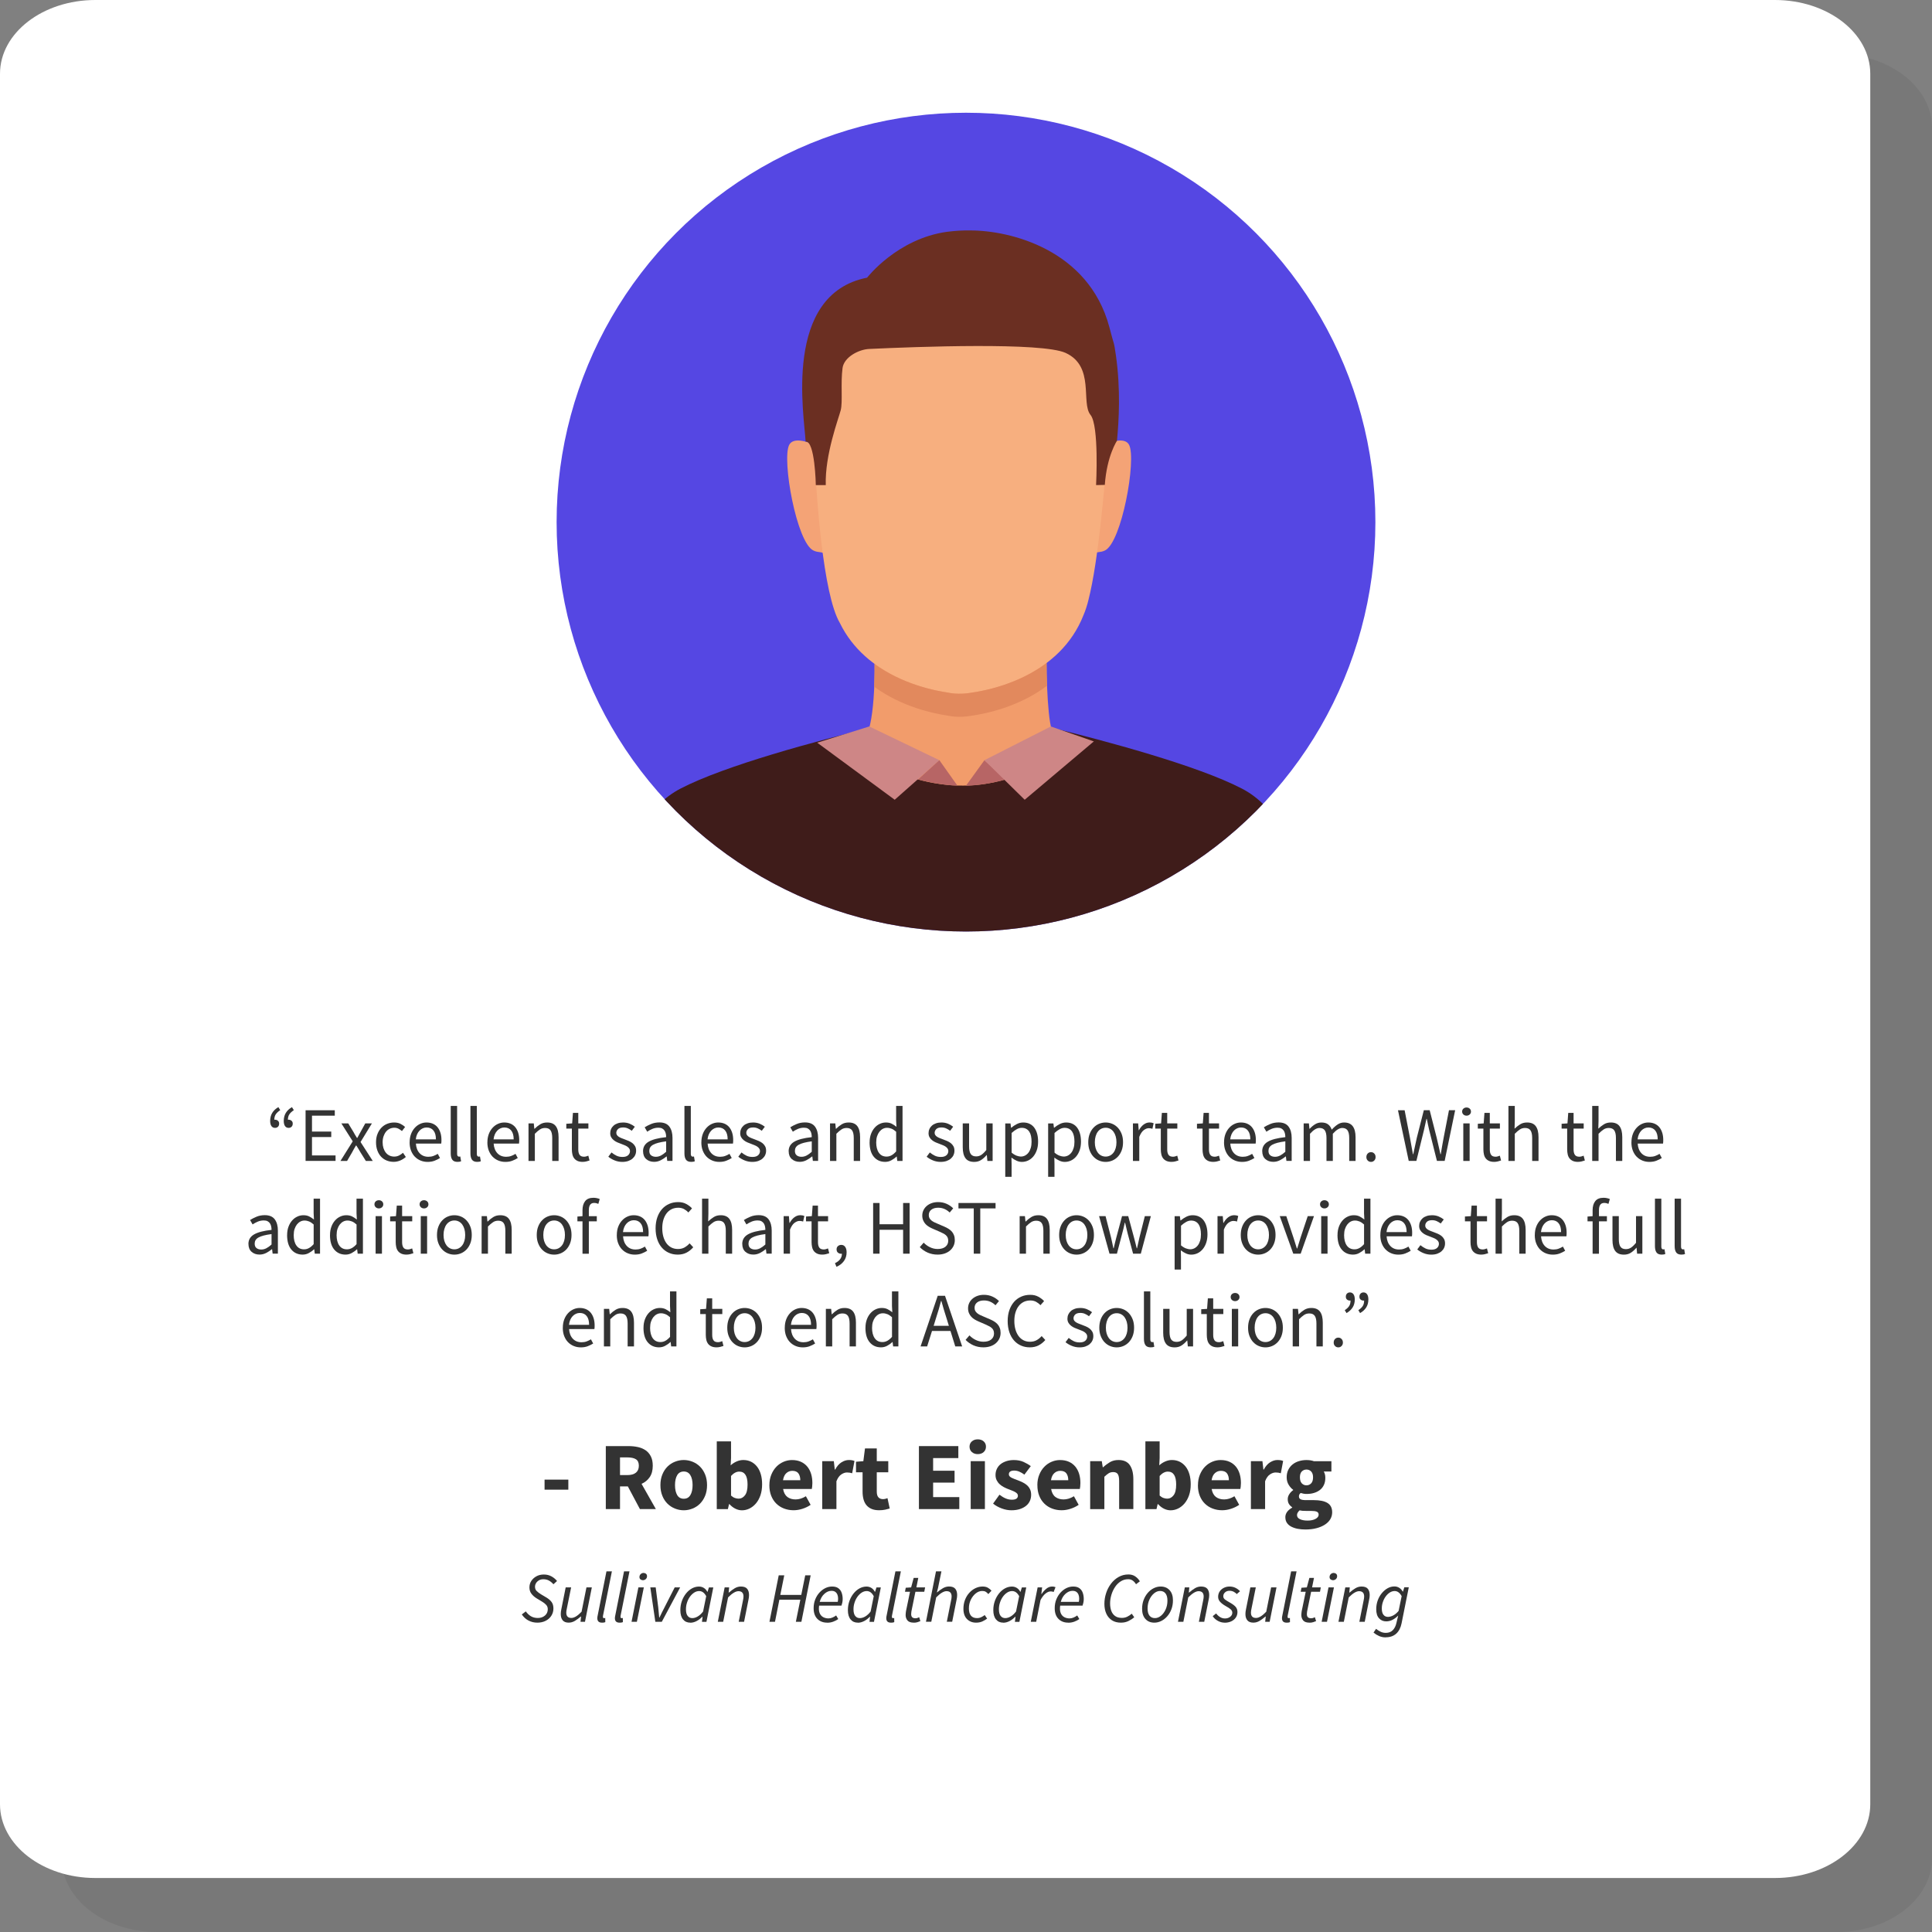 <?xml version="1.0" encoding="UTF-8"?><svg xmlns="http://www.w3.org/2000/svg" xmlns:xlink="http://www.w3.org/1999/xlink" viewBox="0 0 600 600"><rect x="0" y="0" width="600" height="600" fill="#808080" stroke="none"/><defs><style>.cls-1{fill:#b76565;}.cls-2{fill:#fff;}.cls-3{fill:#f4a376;}.cls-4{fill:#3f1c1a;}.cls-5{fill:#ce8686;}.cls-6{fill:#5547e3;}.cls-7{fill:#f7af7f;}.cls-8{isolation:isolate;}.cls-9{fill:#4d4d4d;}.cls-10{fill:#e2895d;}.cls-11{fill:#333;}.cls-12{mix-blend-mode:multiply;opacity:.16;}.cls-13{clip-path:url(#clippath);}.cls-14{fill:none;}.cls-15{fill:#6b2f22;}.cls-16{fill:#f29c6b;}</style><clipPath id="clippath"><circle class="cls-14" cx="300" cy="162.15" r="127.14"/></clipPath></defs><g class="cls-8"><g id="Layer_1"><g class="cls-12"><path class="cls-9" d="M570.39,16.77H48.78c-16.35,0-29.61,10.26-29.61,22.91V577.09c0,12.65,13.26,22.91,29.61,22.91H570.39c16.35,0,29.61-10.26,29.61-22.91V39.68c0-12.65-13.26-22.91-29.61-22.91Z"/></g><path class="cls-2" d="M551.22,583.23H29.61c-16.35,0-29.61-10.26-29.61-22.91V22.91C0,10.26,13.26,0,29.61,0H551.22c16.35,0,29.61,10.26,29.61,22.91V560.32c0,12.65-13.26,22.91-29.61,22.91Z"/><g><circle class="cls-6" cx="300" cy="162.15" r="127.14"/><g class="cls-13"><path class="cls-4" d="M385.67,244.9c-13.84-7.2-42.51-14.85-59.65-19.05-8.78-2.15-17.79-3.24-26.83-3.24h-1.36c-9.04,0-18.05,1.09-26.83,3.24-17.15,4.2-45.82,11.85-59.65,19.05-20.49,10.66-20.36,44.38-20.36,44.38h215.05s.13-33.72-20.36-44.38Z"/><path class="cls-16" d="M326.9,228.14l-.19-1.04c-.01-.21-.05-.4-.11-.6-1.39-4.22-1.95-21.5-1.32-27.62-6.49,.95-28.11,1.75-53.96-.63,.5,5.81,.71,22.88-1.96,29.67,0,.02,0,.06,.02,.11-1.21,.16-2.42,.33-3.62,.5,0,.01,6.4,13.02,28.38,15.22,4.44,.44,8.92,.26,13.31-.56,19.11-3.57,22.33-14.65,22.34-14.66-.96-.14-1.92-.28-2.88-.41Z"/><path class="cls-3" d="M253.7,138.42c.28,6.57,.75,13.01,1.03,18.72,.28,5.71,.56,9.28,1.14,14.74-1.08-.66-1.76-.19-3.29-.93-5.19-2.51-9.8-28.12-7.51-32.75,1.17-2.36,5.1-1.35,8.62,.22Z"/><path class="cls-3" d="M342.04,138.42c-.28,6.57-.75,13.01-1.03,18.72-.28,5.71-.56,9.28-1.14,14.74,1.08-.66,1.76-.19,3.29-.93,5.19-2.51,9.8-28.12,7.51-32.75-1.17-2.36-5.1-1.35-8.62,.22Z"/><path class="cls-7" d="M344.06,137.9c.24-2.13,.39-4.26,.43-6.4,0-.06,0-.1,0-.1h0c.03-1.75,0-3.51-.13-5.26-1.5-21.77-13.88-42.02-41.99-42.28h0c-.21-.01-.42,0-.63,0s-.43,0-.64,0h0c-27.8,.27-43.41,13.03-47.67,37.97-.54,3.17-.84,6.37-.9,9.58h0c-.05,2.65,.05,5.31,.3,7.96,.68,14.64,2.7,45.17,8.02,54.15,0,0,0,0,0,0,8.11,16.56,27.14,20.65,33.63,21.58h0s3.12,.77,7.29,0h0c6.8-.97,27.41-5.42,34.73-24.09,.29-.66,.58-1.44,.86-2.32,.28-.86,.5-1.65,.66-2.34,3.14-12.18,5.19-36.73,6.03-48.44Z"/><path class="cls-10" d="M325.01,205.91c-8.63,6.48-18.84,8.57-23.25,9.2h0c-4.17,.77-7.29,0-7.29,0h0c-4.34-.62-14.32-2.67-22.87-8.92,.02,2.22-.01,4.64-.11,7.07,8.58,6.32,18.62,8.38,22.98,9.01h0s3.12,.77,7.29,0h0c4.43-.63,14.72-2.75,23.39-9.3-.09-2.4-.14-4.83-.14-7.05Z"/><path class="cls-15" d="M346.53,110.22c-.65-4.58-.44-2.49-2.02-8.67h0c-6.47-24.09-30.89-30-43.12-29.98-2.43-.04-4.71,.1-6.85,.37-.06,0-.11,.01-.16,.02-.05,0-.11,.01-.16,.02-.04,0-.06,0-.06,0h0c-15.54,2.13-24.87,14.25-24.87,14.25-26.3,5.19-19.47,43.02-19.1,50.92,2.92-.34,3.17,13.5,3.17,13.5h3.09c-.29-9.49,4-20.73,4.65-23.27,.65-2.57-.06-8.37,.56-13.07,.45-3.4,5.02-5.79,8.26-5.94,14.67-.69,53.62-2.15,61.02,1.23,9.16,4.19,4.68,15.51,7.73,19.25,2.71,3.32,1.73,21.8,1.73,21.8l2.71-.06c.64-9.06,3.78-13.7,3.78-13.7,.58-6.17,1.19-15.82-.35-26.67Z"/><polygon class="cls-5" points="253.8 230.65 269.96 225.61 291.73 236.09 277.86 248.37 253.8 230.65"/><path class="cls-1" d="M285.09,242.07c2.25,.64,8.61,1.93,12.23,1.9l-5.59-7.89-6.65,5.99Z"/><path class="cls-1" d="M312.36,242.07c-2.25,.64-7.88,1.93-12.36,1.93l5.72-7.91,6.65,5.99Z"/><polygon class="cls-5" points="339.7 230.25 326.35 225.61 305.72 236.09 318.23 248.37 339.7 230.25"/></g><g><path class="cls-11" d="M87.02,344.78c-.61,.4-1.06,.82-1.37,1.27-.3,.45-.46,1.02-.46,1.7,.05-.02,.12-.02,.22-.02,.32,0,.61,.1,.88,.31,.26,.21,.4,.51,.4,.91s-.12,.74-.36,.97c-.24,.23-.54,.35-.91,.35-.48,0-.85-.18-1.12-.55-.26-.37-.4-.9-.4-1.61,0-.96,.22-1.79,.65-2.5s1.06-1.3,1.9-1.78l.58,.94Zm4.22,0c-.61,.4-1.06,.82-1.37,1.27-.3,.45-.46,1.02-.46,1.7,.05-.02,.12-.02,.22-.02,.32,0,.61,.1,.88,.31s.4,.51,.4,.91-.12,.74-.36,.97c-.24,.23-.54,.35-.91,.35-.48,0-.85-.18-1.12-.55-.26-.37-.4-.9-.4-1.61,0-.96,.22-1.79,.65-2.5,.43-.7,1.06-1.3,1.9-1.78l.58,.94Z"/><path class="cls-11" d="M94.9,344.8h9.07v1.68h-7.08v4.94h5.98v1.7h-5.98v5.71h7.32v1.7h-9.31v-15.74Z"/><path class="cls-11" d="M109.54,354.45l-3.53-5.57h2.14l1.56,2.57c.18,.32,.36,.64,.55,.97s.39,.65,.6,.97h.1c.18-.32,.35-.64,.53-.97,.18-.33,.35-.65,.53-.97l1.42-2.57h2.06l-3.53,5.78,3.79,5.88h-2.14l-1.7-2.71c-.21-.35-.42-.7-.62-1.06-.21-.35-.42-.7-.65-1.03h-.1c-.21,.34-.41,.68-.6,1.02-.19,.34-.38,.7-.58,1.07l-1.58,2.71h-2.06l3.82-6.1Z"/><path class="cls-11" d="M116.78,354.74c0-.98,.15-1.84,.46-2.6,.3-.76,.71-1.4,1.22-1.93,.51-.53,1.11-.93,1.79-1.2,.68-.27,1.4-.41,2.15-.41s1.43,.14,1.98,.42c.55,.28,1.03,.6,1.43,.97l-.98,1.27c-.35-.3-.72-.55-1.09-.74-.38-.19-.8-.29-1.26-.29-.53,0-1.02,.11-1.46,.32-.45,.22-.83,.52-1.15,.92-.32,.4-.57,.88-.76,1.43-.18,.55-.28,1.16-.28,1.84s.09,1.28,.26,1.82c.18,.54,.42,1.01,.73,1.4,.31,.39,.69,.7,1.14,.91s.94,.32,1.46,.32c.56,0,1.07-.12,1.52-.35,.46-.23,.86-.51,1.21-.83l.89,1.3c-.53,.46-1.12,.83-1.76,1.1-.65,.27-1.32,.41-2.03,.41-.77,0-1.49-.14-2.16-.41-.67-.27-1.25-.67-1.74-1.19-.49-.52-.87-1.16-1.15-1.92-.28-.76-.42-1.62-.42-2.58Z"/><path class="cls-11" d="M127.22,354.74c0-.96,.15-1.82,.44-2.58s.69-1.4,1.18-1.93c.49-.53,1.04-.93,1.67-1.21,.62-.28,1.27-.42,1.94-.42,.74,0,1.4,.13,1.98,.38,.58,.26,1.07,.62,1.46,1.1,.39,.48,.69,1.06,.9,1.73,.21,.67,.31,1.42,.31,2.26,0,.43-.02,.79-.07,1.08h-7.87c.08,1.26,.47,2.26,1.16,3,.7,.74,1.6,1.1,2.72,1.1,.56,0,1.08-.08,1.55-.25,.47-.17,.92-.39,1.36-.66l.7,1.3c-.51,.32-1.08,.6-1.7,.84-.62,.24-1.34,.36-2.14,.36s-1.52-.14-2.2-.42c-.68-.28-1.27-.68-1.78-1.2-.5-.52-.9-1.16-1.19-1.91-.29-.75-.43-1.61-.43-2.57Zm8.16-.89c0-1.2-.25-2.12-.76-2.75-.5-.63-1.21-.95-2.12-.95-.42,0-.81,.08-1.19,.25s-.72,.41-1.02,.72c-.3,.31-.56,.7-.76,1.15s-.33,.98-.4,1.57h6.24Z"/><path class="cls-11" d="M139.99,343.46h1.97v14.88c0,.32,.06,.54,.17,.67,.11,.13,.24,.19,.38,.19h.18c.06,0,.14-.02,.25-.05l.26,1.49c-.13,.06-.28,.11-.46,.14-.18,.03-.4,.05-.67,.05-.75,0-1.29-.22-1.61-.67-.32-.45-.48-1.1-.48-1.97v-14.74Z"/><path class="cls-11" d="M146.11,343.46h1.97v14.88c0,.32,.06,.54,.17,.67,.11,.13,.24,.19,.38,.19h.18c.06,0,.14-.02,.25-.05l.26,1.49c-.13,.06-.28,.11-.46,.14-.18,.03-.4,.05-.67,.05-.75,0-1.29-.22-1.61-.67-.32-.45-.48-1.1-.48-1.97v-14.74Z"/><path class="cls-11" d="M151.37,354.74c0-.96,.15-1.82,.44-2.58s.69-1.4,1.18-1.93c.49-.53,1.04-.93,1.67-1.21,.62-.28,1.27-.42,1.94-.42,.74,0,1.4,.13,1.98,.38,.58,.26,1.07,.62,1.46,1.1,.39,.48,.69,1.06,.9,1.73,.21,.67,.31,1.42,.31,2.26,0,.43-.02,.79-.07,1.08h-7.87c.08,1.26,.47,2.26,1.16,3,.7,.74,1.6,1.1,2.72,1.1,.56,0,1.08-.08,1.55-.25,.47-.17,.92-.39,1.36-.66l.7,1.3c-.51,.32-1.08,.6-1.7,.84-.62,.24-1.34,.36-2.14,.36s-1.52-.14-2.2-.42c-.68-.28-1.27-.68-1.78-1.2-.5-.52-.9-1.16-1.19-1.91-.29-.75-.43-1.61-.43-2.57Zm8.16-.89c0-1.2-.25-2.12-.76-2.75-.5-.63-1.21-.95-2.12-.95-.42,0-.81,.08-1.19,.25s-.72,.41-1.02,.72c-.3,.31-.56,.7-.76,1.15s-.33,.98-.4,1.57h6.24Z"/><path class="cls-11" d="M164.14,348.88h1.63l.17,1.68h.07c.56-.56,1.15-1.03,1.76-1.4,.62-.38,1.33-.56,2.15-.56,1.23,0,2.13,.38,2.7,1.15,.57,.77,.85,1.9,.85,3.41v7.39h-1.97v-7.13c0-1.1-.18-1.9-.53-2.39-.35-.49-.91-.73-1.68-.73-.61,0-1.14,.15-1.61,.46-.46,.3-.99,.75-1.58,1.34v8.45h-1.97v-11.66Z"/><path class="cls-11" d="M177.6,350.49h-1.73v-1.49l1.82-.12,.24-3.26h1.66v3.26h3.14v1.61h-3.14v6.48c0,.72,.13,1.28,.4,1.67,.26,.39,.73,.59,1.4,.59,.21,0,.43-.03,.67-.1,.24-.06,.46-.14,.65-.22l.38,1.49c-.32,.11-.67,.21-1.04,.3s-.75,.13-1.12,.13c-.62,0-1.15-.1-1.57-.29s-.77-.46-1.03-.79c-.26-.34-.45-.74-.56-1.22-.11-.48-.17-1.01-.17-1.58v-6.46Z"/><path class="cls-11" d="M189.91,357.91c.51,.42,1.04,.75,1.57,1.01,.54,.26,1.16,.38,1.86,.38,.77,0,1.34-.18,1.73-.53,.38-.35,.58-.78,.58-1.3,0-.3-.08-.57-.24-.79-.16-.22-.36-.42-.61-.59s-.53-.32-.85-.44c-.32-.13-.64-.25-.96-.38-.42-.14-.83-.31-1.25-.49-.42-.18-.79-.41-1.12-.67-.33-.26-.6-.57-.8-.92-.21-.35-.31-.78-.31-1.27,0-.46,.09-.9,.28-1.31,.18-.41,.45-.76,.79-1.06,.34-.3,.76-.53,1.26-.7,.5-.17,1.06-.25,1.68-.25,.74,0,1.41,.13,2.03,.38,.62,.26,1.15,.57,1.6,.94l-.94,1.25c-.4-.3-.82-.55-1.25-.74-.43-.19-.9-.29-1.42-.29-.74,0-1.28,.17-1.62,.5-.34,.34-.52,.73-.52,1.18,0,.27,.07,.51,.22,.71,.14,.2,.34,.38,.58,.53,.24,.15,.52,.29,.83,.41s.64,.24,.97,.37c.42,.16,.84,.33,1.26,.5,.42,.18,.8,.4,1.14,.66,.34,.26,.61,.59,.83,.97,.22,.38,.32,.85,.32,1.39,0,.48-.09,.93-.28,1.34-.18,.42-.46,.78-.82,1.1-.36,.32-.81,.57-1.34,.76-.54,.18-1.15,.28-1.84,.28-.83,0-1.62-.15-2.38-.46-.75-.3-1.41-.69-1.97-1.15l.98-1.32Z"/><path class="cls-11" d="M199.7,357.52c0-1.28,.57-2.26,1.72-2.94s2.96-1.16,5.46-1.43c0-.37-.04-.73-.11-1.08-.07-.35-.2-.66-.38-.94-.18-.27-.43-.49-.73-.66-.3-.17-.7-.25-1.18-.25-.69,0-1.32,.13-1.91,.38s-1.11,.54-1.57,.86l-.79-1.37c.54-.35,1.21-.69,1.99-1.02,.78-.33,1.65-.49,2.59-.49,1.42,0,2.46,.44,3.1,1.31,.64,.87,.96,2.04,.96,3.49v7.15h-1.63l-.17-1.39h-.05c-.56,.46-1.16,.86-1.81,1.19s-1.33,.49-2.05,.49c-.99,0-1.81-.29-2.46-.86-.65-.58-.97-1.39-.97-2.45Zm1.94-.14c0,.67,.2,1.15,.59,1.44,.39,.29,.88,.43,1.45,.43s1.09-.13,1.6-.4c.5-.26,1.04-.65,1.6-1.16v-3.24c-.98,.13-1.8,.28-2.47,.46-.67,.18-1.21,.38-1.62,.62-.41,.24-.7,.52-.88,.83-.18,.31-.26,.65-.26,1.02Z"/><path class="cls-11" d="M212.57,343.46h1.97v14.88c0,.32,.06,.54,.17,.67,.11,.13,.24,.19,.38,.19h.18c.06,0,.14-.02,.25-.05l.26,1.49c-.13,.06-.28,.11-.46,.14-.18,.03-.4,.05-.67,.05-.75,0-1.29-.22-1.61-.67-.32-.45-.48-1.1-.48-1.97v-14.74Z"/><path class="cls-11" d="M217.82,354.74c0-.96,.15-1.82,.44-2.58s.69-1.4,1.18-1.93c.49-.53,1.04-.93,1.67-1.21,.62-.28,1.27-.42,1.94-.42,.74,0,1.4,.13,1.98,.38,.58,.26,1.07,.62,1.46,1.1,.39,.48,.69,1.06,.9,1.73,.21,.67,.31,1.42,.31,2.26,0,.43-.02,.79-.07,1.08h-7.87c.08,1.26,.47,2.26,1.16,3,.7,.74,1.6,1.1,2.72,1.1,.56,0,1.08-.08,1.55-.25,.47-.17,.92-.39,1.36-.66l.7,1.3c-.51,.32-1.08,.6-1.7,.84-.62,.24-1.34,.36-2.14,.36s-1.52-.14-2.2-.42c-.68-.28-1.27-.68-1.78-1.2-.5-.52-.9-1.16-1.19-1.91-.29-.75-.43-1.61-.43-2.57Zm8.16-.89c0-1.2-.25-2.12-.76-2.75-.5-.63-1.21-.95-2.12-.95-.42,0-.81,.08-1.19,.25s-.72,.41-1.02,.72c-.3,.31-.56,.7-.76,1.15s-.33,.98-.4,1.57h6.24Z"/><path class="cls-11" d="M230.28,357.91c.51,.42,1.04,.75,1.57,1.01,.54,.26,1.16,.38,1.86,.38,.77,0,1.34-.18,1.73-.53,.38-.35,.58-.78,.58-1.3,0-.3-.08-.57-.24-.79-.16-.22-.36-.42-.61-.59s-.53-.32-.85-.44c-.32-.13-.64-.25-.96-.38-.42-.14-.83-.31-1.25-.49-.42-.18-.79-.41-1.12-.67-.33-.26-.6-.57-.8-.92-.21-.35-.31-.78-.31-1.27,0-.46,.09-.9,.28-1.31,.18-.41,.45-.76,.79-1.06,.34-.3,.76-.53,1.26-.7,.5-.17,1.06-.25,1.68-.25,.74,0,1.41,.13,2.03,.38,.62,.26,1.15,.57,1.6,.94l-.94,1.25c-.4-.3-.82-.55-1.25-.74-.43-.19-.9-.29-1.42-.29-.74,0-1.28,.17-1.62,.5-.34,.34-.52,.73-.52,1.18,0,.27,.07,.51,.22,.71,.14,.2,.34,.38,.58,.53,.24,.15,.52,.29,.83,.41s.64,.24,.97,.37c.42,.16,.84,.33,1.26,.5,.42,.18,.8,.4,1.14,.66,.34,.26,.61,.59,.83,.97,.22,.38,.32,.85,.32,1.39,0,.48-.09,.93-.28,1.34-.18,.42-.46,.78-.82,1.1-.36,.32-.81,.57-1.34,.76-.54,.18-1.15,.28-1.84,.28-.83,0-1.62-.15-2.38-.46-.75-.3-1.41-.69-1.97-1.15l.98-1.32Z"/><path class="cls-11" d="M244.92,357.52c0-1.28,.57-2.26,1.72-2.94s2.96-1.16,5.46-1.43c0-.37-.04-.73-.11-1.08-.07-.35-.2-.66-.38-.94-.18-.27-.43-.49-.73-.66-.3-.17-.7-.25-1.18-.25-.69,0-1.32,.13-1.91,.38s-1.11,.54-1.57,.86l-.79-1.37c.54-.35,1.21-.69,1.99-1.02,.78-.33,1.65-.49,2.59-.49,1.42,0,2.46,.44,3.1,1.31,.64,.87,.96,2.04,.96,3.49v7.15h-1.63l-.17-1.39h-.05c-.56,.46-1.16,.86-1.81,1.19s-1.33,.49-2.05,.49c-.99,0-1.81-.29-2.46-.86-.65-.58-.97-1.39-.97-2.45Zm1.94-.14c0,.67,.2,1.15,.59,1.44,.39,.29,.88,.43,1.45,.43s1.09-.13,1.6-.4c.5-.26,1.04-.65,1.6-1.16v-3.24c-.98,.13-1.8,.28-2.47,.46-.67,.18-1.21,.38-1.62,.62-.41,.24-.7,.52-.88,.83-.18,.31-.26,.65-.26,1.02Z"/><path class="cls-11" d="M257.78,348.88h1.63l.17,1.68h.07c.56-.56,1.15-1.03,1.76-1.4,.62-.38,1.33-.56,2.15-.56,1.23,0,2.13,.38,2.7,1.15,.57,.77,.85,1.9,.85,3.41v7.39h-1.97v-7.13c0-1.1-.18-1.9-.53-2.39-.35-.49-.91-.73-1.68-.73-.61,0-1.14,.15-1.61,.46-.46,.3-.99,.75-1.58,1.34v8.45h-1.97v-11.66Z"/><path class="cls-11" d="M270.07,354.74c0-.94,.14-1.8,.42-2.56,.28-.76,.65-1.4,1.12-1.93,.46-.53,1-.94,1.61-1.22,.61-.29,1.25-.43,1.92-.43s1.26,.12,1.75,.36,1,.57,1.51,.98l-.1-1.99v-4.49h1.99v17.09h-1.63l-.17-1.37h-.07c-.46,.45-1,.84-1.6,1.16-.6,.33-1.24,.49-1.93,.49-1.47,0-2.64-.53-3.52-1.58s-1.31-2.56-1.31-4.51Zm2.04-.02c0,1.41,.28,2.5,.84,3.29s1.35,1.18,2.38,1.18c.54,0,1.06-.13,1.54-.4,.48-.26,.96-.67,1.44-1.21v-6.1c-.5-.45-.97-.76-1.43-.95-.46-.18-.92-.28-1.4-.28s-.9,.11-1.31,.32c-.41,.22-.76,.52-1.07,.91-.3,.39-.54,.86-.72,1.4-.18,.54-.26,1.15-.26,1.82Z"/><path class="cls-11" d="M288.77,357.91c.51,.42,1.04,.75,1.57,1.01,.54,.26,1.16,.38,1.86,.38,.77,0,1.34-.18,1.73-.53,.38-.35,.58-.78,.58-1.3,0-.3-.08-.57-.24-.79-.16-.22-.36-.42-.61-.59s-.53-.32-.85-.44c-.32-.13-.64-.25-.96-.38-.42-.14-.83-.31-1.25-.49-.42-.18-.79-.41-1.12-.67-.33-.26-.6-.57-.8-.92-.21-.35-.31-.78-.31-1.27,0-.46,.09-.9,.28-1.31,.18-.41,.45-.76,.79-1.06,.34-.3,.76-.53,1.26-.7,.5-.17,1.06-.25,1.68-.25,.74,0,1.41,.13,2.03,.38,.62,.26,1.15,.57,1.6,.94l-.94,1.25c-.4-.3-.82-.55-1.25-.74-.43-.19-.9-.29-1.42-.29-.74,0-1.28,.17-1.62,.5-.34,.34-.52,.73-.52,1.18,0,.27,.07,.51,.22,.71,.14,.2,.34,.38,.58,.53,.24,.15,.52,.29,.83,.41s.64,.24,.97,.37c.42,.16,.84,.33,1.26,.5,.42,.18,.8,.4,1.14,.66,.34,.26,.61,.59,.83,.97,.22,.38,.32,.85,.32,1.39,0,.48-.09,.93-.28,1.34-.18,.42-.46,.78-.82,1.1-.36,.32-.81,.57-1.34,.76-.54,.18-1.15,.28-1.84,.28-.83,0-1.62-.15-2.38-.46-.75-.3-1.41-.69-1.97-1.15l.98-1.32Z"/><path class="cls-11" d="M298.97,348.88h1.99v7.13c0,1.1,.17,1.9,.52,2.39,.34,.49,.9,.73,1.67,.73,.61,0,1.14-.16,1.61-.47,.46-.31,.98-.81,1.54-1.5v-8.28h1.97v11.66h-1.63l-.17-1.82h-.07c-.54,.64-1.12,1.15-1.72,1.54-.6,.38-1.31,.58-2.12,.58-1.25,0-2.16-.38-2.72-1.15-.57-.77-.85-1.9-.85-3.41v-7.39Z"/><path class="cls-11" d="M314.16,361.53v3.94h-1.97v-16.58h1.63l.17,1.34h.07c.53-.45,1.11-.83,1.74-1.15s1.29-.48,1.98-.48c.75,0,1.42,.14,1.99,.42,.58,.28,1.06,.68,1.44,1.2,.38,.52,.68,1.14,.88,1.87,.2,.73,.3,1.55,.3,2.46,0,.99-.14,1.88-.41,2.65-.27,.78-.64,1.44-1.1,1.98s-1,.96-1.61,1.24c-.61,.28-1.25,.42-1.92,.42-.54,0-1.08-.12-1.62-.36-.54-.24-1.08-.57-1.62-.98l.05,2.04Zm0-3.58c.53,.45,1.04,.76,1.54,.95,.5,.18,.94,.28,1.32,.28,.48,0,.92-.11,1.33-.32,.41-.22,.76-.52,1.06-.91,.3-.39,.53-.88,.7-1.45,.17-.58,.25-1.22,.25-1.94,0-.64-.06-1.22-.17-1.75s-.29-.98-.54-1.36c-.25-.38-.57-.67-.96-.88-.39-.21-.86-.31-1.4-.31-.5,0-1,.14-1.5,.41-.5,.27-1.04,.66-1.62,1.18v6.12Z"/><path class="cls-11" d="M327.48,361.53v3.94h-1.97v-16.58h1.63l.17,1.34h.07c.53-.45,1.11-.83,1.74-1.15s1.29-.48,1.98-.48c.75,0,1.42,.14,1.99,.42,.58,.28,1.06,.68,1.44,1.2,.38,.52,.68,1.14,.88,1.87,.2,.73,.3,1.55,.3,2.46,0,.99-.14,1.88-.41,2.65-.27,.78-.64,1.44-1.1,1.98s-1,.96-1.61,1.24c-.61,.28-1.25,.42-1.92,.42-.54,0-1.08-.12-1.62-.36-.54-.24-1.08-.57-1.62-.98l.05,2.04Zm0-3.58c.53,.45,1.04,.76,1.54,.95,.5,.18,.94,.28,1.32,.28,.48,0,.92-.11,1.33-.32,.41-.22,.76-.52,1.06-.91,.3-.39,.53-.88,.7-1.45,.17-.58,.25-1.22,.25-1.94,0-.64-.06-1.22-.17-1.75s-.29-.98-.54-1.36c-.25-.38-.57-.67-.96-.88-.39-.21-.86-.31-1.4-.31-.5,0-1,.14-1.5,.41-.5,.27-1.04,.66-1.62,1.18v6.12Z"/><path class="cls-11" d="M337.97,354.74c0-.98,.15-1.84,.44-2.6s.69-1.4,1.19-1.93c.5-.53,1.07-.93,1.72-1.2,.65-.27,1.33-.41,2.05-.41s1.4,.14,2.05,.41c.65,.27,1.22,.67,1.72,1.2,.5,.53,.89,1.17,1.19,1.93,.3,.76,.44,1.63,.44,2.6s-.15,1.82-.44,2.58c-.3,.76-.69,1.4-1.19,1.92-.5,.52-1.07,.92-1.72,1.19-.65,.27-1.33,.41-2.05,.41s-1.4-.14-2.05-.41c-.65-.27-1.22-.67-1.72-1.19-.5-.52-.89-1.16-1.19-1.92s-.44-1.62-.44-2.58Zm2.04,0c0,.67,.08,1.28,.24,1.82,.16,.54,.39,1.01,.68,1.4,.3,.39,.65,.7,1.07,.91s.87,.32,1.37,.32,.95-.11,1.37-.32c.42-.22,.77-.52,1.07-.91,.3-.39,.52-.86,.68-1.4,.16-.54,.24-1.15,.24-1.82s-.08-1.28-.24-1.84c-.16-.55-.39-1.03-.68-1.43-.3-.4-.65-.71-1.07-.92-.42-.22-.87-.32-1.37-.32s-.95,.11-1.37,.32-.77,.52-1.07,.92c-.3,.4-.52,.88-.68,1.43-.16,.55-.24,1.16-.24,1.84Z"/><path class="cls-11" d="M351.84,348.88h1.63l.17,2.11h.07c.4-.74,.88-1.32,1.45-1.75,.57-.43,1.19-.65,1.86-.65,.46,0,.88,.08,1.25,.24l-.38,1.73c-.19-.06-.37-.11-.53-.14s-.36-.05-.6-.05c-.5,0-1.01,.2-1.55,.6-.54,.4-1,1.1-1.4,2.09v7.49h-1.97v-11.66Z"/><path class="cls-11" d="M360.5,350.49h-1.73v-1.49l1.82-.12,.24-3.26h1.66v3.26h3.14v1.61h-3.14v6.48c0,.72,.13,1.28,.4,1.67,.26,.39,.73,.59,1.4,.59,.21,0,.43-.03,.67-.1,.24-.06,.46-.14,.65-.22l.38,1.49c-.32,.11-.67,.21-1.04,.3s-.75,.13-1.12,.13c-.62,0-1.15-.1-1.57-.29s-.77-.46-1.03-.79c-.26-.34-.45-.74-.56-1.22-.11-.48-.17-1.01-.17-1.58v-6.46Z"/><path class="cls-11" d="M373.46,350.49h-1.73v-1.49l1.82-.12,.24-3.26h1.66v3.26h3.14v1.61h-3.14v6.48c0,.72,.13,1.28,.4,1.67,.26,.39,.73,.59,1.4,.59,.21,0,.43-.03,.67-.1,.24-.06,.46-.14,.65-.22l.38,1.49c-.32,.11-.67,.21-1.04,.3s-.75,.13-1.12,.13c-.62,0-1.15-.1-1.57-.29s-.77-.46-1.03-.79c-.26-.34-.45-.74-.56-1.22-.11-.48-.17-1.01-.17-1.58v-6.46Z"/><path class="cls-11" d="M380.14,354.74c0-.96,.15-1.82,.44-2.58s.69-1.4,1.18-1.93c.49-.53,1.04-.93,1.67-1.21,.62-.28,1.27-.42,1.94-.42,.74,0,1.4,.13,1.98,.38,.58,.26,1.07,.62,1.46,1.1,.39,.48,.69,1.06,.9,1.73s.31,1.42,.31,2.26c0,.43-.02,.79-.07,1.08h-7.87c.08,1.26,.47,2.26,1.16,3,.7,.74,1.6,1.1,2.72,1.1,.56,0,1.08-.08,1.55-.25s.92-.39,1.36-.66l.7,1.3c-.51,.32-1.08,.6-1.7,.84-.62,.24-1.34,.36-2.14,.36s-1.52-.14-2.2-.42c-.68-.28-1.27-.68-1.78-1.2-.5-.52-.9-1.16-1.19-1.91-.29-.75-.43-1.61-.43-2.57Zm8.16-.89c0-1.2-.25-2.12-.76-2.75-.5-.63-1.21-.95-2.12-.95-.42,0-.81,.08-1.19,.25s-.72,.41-1.02,.72c-.3,.31-.56,.7-.76,1.15s-.33,.98-.4,1.57h6.24Z"/><path class="cls-11" d="M391.99,357.52c0-1.28,.57-2.26,1.72-2.94,1.14-.68,2.96-1.16,5.46-1.43,0-.37-.04-.73-.11-1.08-.07-.35-.2-.66-.38-.94-.18-.27-.43-.49-.73-.66-.3-.17-.7-.25-1.18-.25-.69,0-1.32,.13-1.91,.38s-1.11,.54-1.57,.86l-.79-1.37c.54-.35,1.21-.69,1.99-1.02,.78-.33,1.65-.49,2.59-.49,1.42,0,2.46,.44,3.1,1.31s.96,2.04,.96,3.49v7.15h-1.63l-.17-1.39h-.05c-.56,.46-1.16,.86-1.81,1.19-.65,.33-1.33,.49-2.05,.49-.99,0-1.81-.29-2.46-.86s-.97-1.39-.97-2.45Zm1.94-.14c0,.67,.2,1.15,.59,1.44,.39,.29,.88,.43,1.45,.43s1.09-.13,1.6-.4c.5-.26,1.04-.65,1.6-1.16v-3.24c-.98,.13-1.8,.28-2.47,.46-.67,.18-1.21,.38-1.62,.62-.41,.24-.7,.52-.88,.83-.18,.31-.26,.65-.26,1.02Z"/><path class="cls-11" d="M404.86,348.88h1.63l.17,1.68h.07c.51-.56,1.07-1.03,1.67-1.4,.6-.38,1.25-.56,1.96-.56,.9,0,1.6,.2,2.1,.59,.5,.39,.88,.94,1.12,1.64,.61-.67,1.22-1.21,1.84-1.62,.62-.41,1.28-.61,2-.61,1.2,0,2.09,.38,2.68,1.15,.58,.77,.88,1.9,.88,3.41v7.39h-1.97v-7.13c0-1.1-.18-1.9-.53-2.39-.35-.49-.9-.73-1.63-.73-.88,0-1.86,.6-2.93,1.8v8.45h-1.97v-7.13c0-1.1-.18-1.9-.53-2.39-.35-.49-.9-.73-1.66-.73-.88,0-1.86,.6-2.93,1.8v8.45h-1.97v-11.66Z"/><path class="cls-11" d="M424.34,359.35c0-.46,.14-.84,.42-1.12,.28-.28,.62-.42,1.02-.42s.72,.14,1,.42c.28,.28,.42,.65,.42,1.12,0,.43-.14,.79-.42,1.07-.28,.28-.61,.42-1,.42s-.74-.14-1.02-.42c-.28-.28-.42-.64-.42-1.07Z"/><path class="cls-11" d="M434.16,344.8h2.06l1.66,8.57c.14,.86,.3,1.71,.46,2.54,.16,.83,.31,1.68,.46,2.54h.1c.18-.86,.36-1.72,.55-2.56,.19-.84,.38-1.68,.55-2.53l2.18-8.57h1.82l2.18,8.57c.19,.83,.38,1.67,.58,2.52,.19,.85,.38,1.7,.58,2.57h.1c.14-.86,.29-1.72,.43-2.56,.14-.84,.3-1.68,.46-2.53l1.66-8.57h1.92l-3.26,15.74h-2.4l-2.38-9.48c-.14-.61-.28-1.2-.4-1.79s-.24-1.18-.37-1.79h-.1c-.13,.61-.26,1.2-.4,1.79s-.27,1.18-.4,1.79l-2.33,9.48h-2.38l-3.34-15.74Z"/><path class="cls-11" d="M455.45,346.48c-.38,0-.71-.12-.97-.36-.26-.24-.4-.54-.4-.91s.13-.69,.4-.92c.26-.23,.59-.35,.97-.35s.71,.12,.97,.35c.26,.23,.4,.54,.4,.92s-.13,.67-.4,.91-.59,.36-.97,.36Zm-1.01,2.4h1.97v11.66h-1.97v-11.66Z"/><path class="cls-11" d="M460.68,350.49h-1.73v-1.49l1.82-.12,.24-3.26h1.66v3.26h3.14v1.61h-3.14v6.48c0,.72,.13,1.28,.4,1.67,.26,.39,.73,.59,1.4,.59,.21,0,.43-.03,.67-.1,.24-.06,.46-.14,.65-.22l.38,1.49c-.32,.11-.67,.21-1.04,.3s-.75,.13-1.12,.13c-.62,0-1.15-.1-1.57-.29s-.77-.46-1.03-.79c-.26-.34-.45-.74-.56-1.22-.11-.48-.17-1.01-.17-1.58v-6.46Z"/><path class="cls-11" d="M468.46,343.46h1.97v4.66l-.07,2.4c.56-.53,1.14-.98,1.75-1.36,.61-.38,1.32-.56,2.14-.56,1.23,0,2.13,.38,2.7,1.15,.57,.77,.85,1.9,.85,3.41v7.39h-1.97v-7.13c0-1.1-.18-1.9-.53-2.39s-.91-.73-1.68-.73c-.61,0-1.14,.15-1.61,.46s-.99,.75-1.58,1.34v8.45h-1.97v-17.09Z"/><path class="cls-11" d="M486.7,350.49h-1.73v-1.49l1.82-.12,.24-3.26h1.66v3.26h3.14v1.61h-3.14v6.48c0,.72,.13,1.28,.4,1.67,.26,.39,.73,.59,1.4,.59,.21,0,.43-.03,.67-.1,.24-.06,.46-.14,.65-.22l.38,1.49c-.32,.11-.67,.21-1.04,.3s-.75,.13-1.12,.13c-.62,0-1.15-.1-1.57-.29s-.77-.46-1.03-.79-.45-.74-.56-1.22c-.11-.48-.17-1.01-.17-1.58v-6.46Z"/><path class="cls-11" d="M494.47,343.46h1.97v4.66l-.07,2.4c.56-.53,1.14-.98,1.75-1.36,.61-.38,1.32-.56,2.14-.56,1.23,0,2.13,.38,2.7,1.15,.57,.77,.85,1.9,.85,3.41v7.39h-1.97v-7.13c0-1.1-.18-1.9-.53-2.39s-.91-.73-1.68-.73c-.61,0-1.14,.15-1.61,.46s-.99,.75-1.58,1.34v8.45h-1.97v-17.09Z"/><path class="cls-11" d="M506.66,354.74c0-.96,.15-1.82,.44-2.58s.69-1.4,1.18-1.93c.49-.53,1.04-.93,1.67-1.21,.62-.28,1.27-.42,1.94-.42,.74,0,1.4,.13,1.98,.38,.58,.26,1.07,.62,1.46,1.1,.39,.48,.69,1.06,.9,1.73,.21,.67,.31,1.42,.31,2.26,0,.43-.02,.79-.07,1.08h-7.87c.08,1.26,.47,2.26,1.16,3,.7,.74,1.6,1.1,2.72,1.1,.56,0,1.08-.08,1.55-.25,.47-.17,.92-.39,1.36-.66l.7,1.3c-.51,.32-1.08,.6-1.7,.84-.62,.24-1.34,.36-2.14,.36s-1.52-.14-2.2-.42c-.68-.28-1.27-.68-1.78-1.2-.5-.52-.9-1.16-1.19-1.91-.29-.75-.43-1.61-.43-2.57Zm8.16-.89c0-1.2-.25-2.12-.76-2.75-.5-.63-1.21-.95-2.12-.95-.42,0-.81,.08-1.19,.25s-.72,.41-1.02,.72c-.3,.31-.56,.7-.76,1.15s-.33,.98-.4,1.57h6.24Z"/><path class="cls-11" d="M77.15,386.32c0-1.28,.57-2.26,1.72-2.94s2.96-1.16,5.46-1.43c0-.37-.04-.73-.11-1.08-.07-.35-.2-.66-.38-.94-.18-.27-.43-.49-.73-.66-.3-.17-.7-.25-1.18-.25-.69,0-1.32,.13-1.91,.38s-1.11,.54-1.57,.86l-.79-1.37c.54-.35,1.21-.69,1.99-1.02,.78-.33,1.65-.49,2.59-.49,1.42,0,2.46,.44,3.1,1.31,.64,.87,.96,2.04,.96,3.49v7.15h-1.63l-.17-1.39h-.05c-.56,.46-1.16,.86-1.81,1.19s-1.33,.49-2.05,.49c-.99,0-1.81-.29-2.46-.86-.65-.58-.97-1.39-.97-2.45Zm1.94-.14c0,.67,.2,1.15,.59,1.44,.39,.29,.88,.43,1.45,.43s1.09-.13,1.6-.4c.5-.26,1.04-.65,1.6-1.16v-3.24c-.98,.13-1.8,.28-2.47,.46-.67,.18-1.21,.38-1.62,.62-.41,.24-.7,.52-.88,.83-.18,.31-.26,.65-.26,1.02Z"/><path class="cls-11" d="M89.17,383.54c0-.94,.14-1.8,.42-2.56,.28-.76,.65-1.4,1.12-1.93,.46-.53,1-.94,1.61-1.22,.61-.29,1.25-.43,1.92-.43s1.26,.12,1.75,.36,1,.57,1.51,.98l-.1-1.99v-4.49h1.99v17.09h-1.63l-.17-1.37h-.07c-.46,.45-1,.84-1.6,1.16-.6,.33-1.24,.49-1.93,.49-1.47,0-2.64-.53-3.52-1.58s-1.31-2.56-1.31-4.51Zm2.04-.02c0,1.41,.28,2.5,.84,3.29s1.35,1.18,2.38,1.18c.54,0,1.06-.13,1.54-.4,.48-.26,.96-.67,1.44-1.21v-6.1c-.5-.45-.97-.76-1.43-.95-.46-.18-.92-.28-1.4-.28s-.9,.11-1.31,.32c-.41,.22-.76,.52-1.07,.91-.3,.39-.54,.86-.72,1.4-.18,.54-.26,1.15-.26,1.82Z"/><path class="cls-11" d="M102.49,383.54c0-.94,.14-1.8,.42-2.56,.28-.76,.65-1.4,1.12-1.93,.46-.53,1-.94,1.61-1.22,.61-.29,1.25-.43,1.92-.43s1.26,.12,1.75,.36,1,.57,1.51,.98l-.1-1.99v-4.49h1.99v17.09h-1.63l-.17-1.37h-.07c-.46,.45-1,.84-1.6,1.16-.6,.33-1.24,.49-1.93,.49-1.47,0-2.64-.53-3.52-1.58s-1.31-2.56-1.31-4.51Zm2.04-.02c0,1.41,.28,2.5,.84,3.29s1.35,1.18,2.38,1.18c.54,0,1.06-.13,1.54-.4,.48-.26,.96-.67,1.44-1.21v-6.1c-.5-.45-.97-.76-1.43-.95-.46-.18-.92-.28-1.4-.28s-.9,.11-1.31,.32c-.41,.22-.76,.52-1.07,.91-.3,.39-.54,.86-.72,1.4-.18,.54-.26,1.15-.26,1.82Z"/><path class="cls-11" d="M117.66,375.28c-.38,0-.71-.12-.97-.36-.26-.24-.4-.54-.4-.91s.13-.69,.4-.92c.26-.23,.59-.35,.97-.35s.71,.12,.97,.35c.26,.23,.4,.54,.4,.92s-.13,.67-.4,.91c-.26,.24-.59,.36-.97,.36Zm-1.01,2.4h1.97v11.66h-1.97v-11.66Z"/><path class="cls-11" d="M122.89,379.29h-1.73v-1.49l1.82-.12,.24-3.26h1.66v3.26h3.14v1.61h-3.14v6.48c0,.72,.13,1.28,.4,1.67,.26,.39,.73,.59,1.4,.59,.21,0,.43-.03,.67-.1,.24-.06,.46-.14,.65-.22l.38,1.49c-.32,.11-.67,.21-1.04,.3s-.75,.13-1.12,.13c-.62,0-1.15-.1-1.57-.29s-.77-.46-1.03-.79c-.26-.34-.45-.74-.56-1.22-.11-.48-.17-1.01-.17-1.58v-6.46Z"/><path class="cls-11" d="M131.68,375.28c-.38,0-.71-.12-.97-.36-.26-.24-.4-.54-.4-.91s.13-.69,.4-.92c.26-.23,.59-.35,.97-.35s.71,.12,.97,.35c.26,.23,.4,.54,.4,.92s-.13,.67-.4,.91c-.26,.24-.59,.36-.97,.36Zm-1.01,2.4h1.97v11.66h-1.97v-11.66Z"/><path class="cls-11" d="M135.71,383.54c0-.98,.15-1.84,.44-2.6s.69-1.4,1.19-1.93c.5-.53,1.07-.93,1.72-1.2,.65-.27,1.33-.41,2.05-.41s1.4,.14,2.05,.41c.65,.27,1.22,.67,1.72,1.2,.5,.53,.89,1.17,1.19,1.93,.3,.76,.44,1.63,.44,2.6s-.15,1.82-.44,2.58c-.3,.76-.69,1.4-1.19,1.92-.5,.52-1.07,.92-1.72,1.19-.65,.27-1.33,.41-2.05,.41s-1.4-.14-2.05-.41c-.65-.27-1.22-.67-1.72-1.19-.5-.52-.89-1.16-1.19-1.92s-.44-1.62-.44-2.58Zm2.04,0c0,.67,.08,1.28,.24,1.82,.16,.54,.39,1.01,.68,1.4,.3,.39,.65,.7,1.07,.91,.42,.22,.87,.32,1.37,.32s.95-.11,1.37-.32c.42-.22,.77-.52,1.07-.91,.3-.39,.52-.86,.68-1.4,.16-.54,.24-1.15,.24-1.82s-.08-1.28-.24-1.84c-.16-.55-.39-1.03-.68-1.43-.3-.4-.65-.71-1.07-.92-.42-.22-.87-.32-1.37-.32s-.95,.11-1.37,.32c-.42,.22-.77,.52-1.07,.92-.3,.4-.52,.88-.68,1.43-.16,.55-.24,1.16-.24,1.84Z"/><path class="cls-11" d="M149.58,377.68h1.63l.17,1.68h.07c.56-.56,1.15-1.03,1.76-1.4,.62-.38,1.33-.56,2.15-.56,1.23,0,2.13,.38,2.7,1.15,.57,.77,.85,1.9,.85,3.41v7.39h-1.97v-7.13c0-1.1-.18-1.9-.53-2.39-.35-.49-.91-.73-1.68-.73-.61,0-1.14,.15-1.61,.46-.46,.3-.99,.75-1.58,1.34v8.45h-1.97v-11.66Z"/><path class="cls-11" d="M166.69,383.54c0-.98,.15-1.84,.44-2.6s.69-1.4,1.19-1.93c.5-.53,1.07-.93,1.72-1.2,.65-.27,1.33-.41,2.05-.41s1.4,.14,2.05,.41c.65,.27,1.22,.67,1.72,1.2,.5,.53,.89,1.17,1.19,1.93,.3,.76,.44,1.63,.44,2.6s-.15,1.82-.44,2.58c-.3,.76-.69,1.4-1.19,1.92-.5,.52-1.07,.92-1.72,1.19-.65,.27-1.33,.41-2.05,.41s-1.4-.14-2.05-.41c-.65-.27-1.22-.67-1.72-1.19-.5-.52-.89-1.16-1.19-1.92s-.44-1.62-.44-2.58Zm2.04,0c0,.67,.08,1.28,.24,1.82,.16,.54,.39,1.01,.68,1.4,.3,.39,.65,.7,1.07,.91,.42,.22,.87,.32,1.37,.32s.95-.11,1.37-.32c.42-.22,.77-.52,1.07-.91,.3-.39,.52-.86,.68-1.4,.16-.54,.24-1.15,.24-1.82s-.08-1.28-.24-1.84c-.16-.55-.39-1.03-.68-1.43-.3-.4-.65-.71-1.07-.92-.42-.22-.87-.32-1.37-.32s-.95,.11-1.37,.32c-.42,.22-.77,.52-1.07,.92-.3,.4-.52,.88-.68,1.43-.16,.55-.24,1.16-.24,1.84Z"/><path class="cls-11" d="M185.82,373.87c-.43-.19-.87-.29-1.32-.29-1.09,0-1.63,.75-1.63,2.26v1.85h2.47v1.61h-2.47v10.06h-1.97v-10.06h-1.58v-1.49l1.58-.12v-1.85c0-1.2,.28-2.14,.83-2.83,.55-.69,1.41-1.03,2.58-1.03,.37,0,.72,.04,1.04,.11,.33,.07,.63,.16,.9,.28l-.43,1.51Z"/><path class="cls-11" d="M191.56,383.54c0-.96,.15-1.82,.44-2.58s.69-1.4,1.18-1.93c.49-.53,1.04-.93,1.67-1.21,.62-.28,1.27-.42,1.94-.42,.74,0,1.4,.13,1.98,.38,.58,.26,1.07,.62,1.46,1.1,.39,.48,.69,1.06,.9,1.73,.21,.67,.31,1.42,.31,2.26,0,.43-.02,.79-.07,1.08h-7.87c.08,1.26,.47,2.26,1.16,3,.7,.74,1.6,1.1,2.72,1.1,.56,0,1.08-.08,1.55-.25,.47-.17,.92-.39,1.36-.66l.7,1.3c-.51,.32-1.08,.6-1.7,.84-.62,.24-1.34,.36-2.14,.36s-1.52-.14-2.2-.42c-.68-.28-1.27-.68-1.78-1.2-.5-.52-.9-1.16-1.19-1.91-.29-.75-.43-1.61-.43-2.57Zm8.16-.89c0-1.2-.25-2.12-.76-2.75-.5-.63-1.21-.95-2.12-.95-.42,0-.81,.08-1.19,.25s-.72,.41-1.02,.72c-.3,.31-.56,.7-.76,1.15s-.33,.98-.4,1.57h6.24Z"/><path class="cls-11" d="M203.6,381.48c0-1.26,.18-2.4,.53-3.41s.84-1.86,1.46-2.57c.62-.7,1.36-1.24,2.22-1.62s1.79-.56,2.8-.56,1.8,.2,2.52,.59c.72,.39,1.31,.84,1.78,1.36l-1.13,1.27c-.42-.45-.88-.8-1.38-1.07-.5-.26-1.09-.4-1.76-.4-.75,0-1.43,.15-2.04,.44-.61,.3-1.13,.72-1.56,1.27-.43,.55-.77,1.22-1.01,2-.24,.78-.36,1.66-.36,2.64s.12,1.88,.35,2.68c.23,.79,.56,1.47,.97,2.03,.42,.56,.92,.99,1.52,1.3,.6,.3,1.28,.46,2.03,.46s1.44-.15,2-.46,1.11-.74,1.62-1.3l1.13,1.22c-.62,.72-1.33,1.28-2.11,1.68-.78,.4-1.68,.6-2.69,.6s-1.91-.18-2.75-.55c-.84-.37-1.57-.9-2.18-1.6-.62-.7-1.1-1.55-1.44-2.57-.34-1.02-.52-2.16-.52-3.44Z"/><path class="cls-11" d="M218.03,372.26h1.97v4.66l-.07,2.4c.56-.53,1.14-.98,1.75-1.36,.61-.38,1.32-.56,2.14-.56,1.23,0,2.13,.38,2.7,1.15,.57,.77,.85,1.9,.85,3.41v7.39h-1.97v-7.13c0-1.1-.18-1.9-.53-2.39-.35-.49-.91-.73-1.68-.73-.61,0-1.14,.15-1.61,.46-.46,.3-.99,.75-1.58,1.34v8.45h-1.97v-17.09Z"/><path class="cls-11" d="M230.51,386.32c0-1.28,.57-2.26,1.72-2.94s2.96-1.16,5.46-1.43c0-.37-.04-.73-.11-1.08-.07-.35-.2-.66-.38-.94-.18-.27-.43-.49-.73-.66-.3-.17-.7-.25-1.18-.25-.69,0-1.32,.13-1.91,.38s-1.11,.54-1.57,.86l-.79-1.37c.54-.35,1.21-.69,1.99-1.02,.78-.33,1.65-.49,2.59-.49,1.42,0,2.46,.44,3.1,1.31,.64,.87,.96,2.04,.96,3.49v7.15h-1.63l-.17-1.39h-.05c-.56,.46-1.16,.86-1.81,1.19s-1.33,.49-2.05,.49c-.99,0-1.81-.29-2.46-.86-.65-.58-.97-1.39-.97-2.45Zm1.94-.14c0,.67,.2,1.15,.59,1.44,.39,.29,.88,.43,1.45,.43s1.09-.13,1.6-.4c.5-.26,1.04-.65,1.6-1.16v-3.24c-.98,.13-1.8,.28-2.47,.46-.67,.18-1.21,.38-1.62,.62-.41,.24-.7,.52-.88,.83-.18,.31-.26,.65-.26,1.02Z"/><path class="cls-11" d="M243.37,377.68h1.63l.17,2.11h.07c.4-.74,.88-1.32,1.45-1.75,.57-.43,1.19-.65,1.86-.65,.46,0,.88,.08,1.25,.24l-.38,1.73c-.19-.06-.37-.11-.53-.14s-.36-.05-.6-.05c-.5,0-1.01,.2-1.55,.6-.54,.4-1,1.1-1.4,2.09v7.49h-1.97v-11.66Z"/><path class="cls-11" d="M252.04,379.29h-1.73v-1.49l1.82-.12,.24-3.26h1.66v3.26h3.14v1.61h-3.14v6.48c0,.72,.13,1.28,.4,1.67,.26,.39,.73,.59,1.4,.59,.21,0,.43-.03,.67-.1,.24-.06,.46-.14,.65-.22l.38,1.49c-.32,.11-.67,.21-1.04,.3s-.75,.13-1.12,.13c-.62,0-1.15-.1-1.57-.29s-.77-.46-1.03-.79c-.26-.34-.45-.74-.56-1.22-.11-.48-.17-1.01-.17-1.58v-6.46Z"/><path class="cls-11" d="M259.31,392.28c.67-.3,1.2-.7,1.58-1.2,.38-.5,.58-1.07,.58-1.73-.05,.02-.13,.02-.24,.02-.38,0-.72-.12-1-.35-.28-.23-.42-.57-.42-1.02s.14-.77,.43-1.02,.63-.37,1.03-.37c.51,0,.92,.21,1.21,.62,.3,.42,.44,.98,.44,1.7,0,1.04-.28,1.94-.84,2.71-.56,.77-1.33,1.36-2.3,1.78l-.48-1.15Z"/><path class="cls-11" d="M271.16,373.6h1.99v6.6h7.32v-6.6h2.02v15.74h-2.02v-7.42h-7.32v7.42h-1.99v-15.74Z"/><path class="cls-11" d="M286.86,385.92c.56,.59,1.22,1.07,1.98,1.43,.76,.36,1.55,.54,2.36,.54,1.04,0,1.85-.24,2.42-.71,.58-.47,.86-1.09,.86-1.86,0-.4-.07-.74-.2-1.02-.14-.28-.32-.52-.55-.72-.23-.2-.51-.38-.83-.54-.32-.16-.66-.33-1.03-.5l-2.26-.98c-.37-.16-.74-.35-1.13-.58-.38-.22-.73-.5-1.03-.82-.3-.32-.55-.7-.74-1.14-.19-.44-.29-.95-.29-1.52s.12-1.14,.37-1.66,.59-.96,1.03-1.33c.44-.38,.96-.67,1.56-.88,.6-.21,1.26-.31,1.98-.31,.94,0,1.82,.18,2.62,.54,.8,.36,1.48,.83,2.04,1.4l-1.08,1.3c-.48-.46-1.01-.83-1.6-1.09-.58-.26-1.24-.4-1.98-.4-.88,0-1.59,.2-2.12,.61-.54,.41-.8,.97-.8,1.69,0,.38,.08,.71,.23,.97,.15,.26,.36,.5,.61,.7s.54,.38,.84,.53c.3,.15,.62,.29,.94,.42l2.23,.96c.45,.19,.87,.41,1.27,.66,.4,.25,.74,.54,1.03,.86s.52,.71,.68,1.15c.17,.44,.25,.95,.25,1.52,0,.62-.12,1.21-.37,1.75s-.6,1.02-1.07,1.43c-.46,.41-1.02,.73-1.68,.96-.66,.23-1.4,.35-2.23,.35-1.1,0-2.13-.21-3.07-.62-.94-.42-1.76-.98-2.45-1.7l1.2-1.39Z"/><path class="cls-11" d="M302.41,375.28h-4.75v-1.68h11.52v1.68h-4.75v14.06h-2.02v-14.06Z"/><path class="cls-11" d="M316.67,377.68h1.63l.17,1.68h.07c.56-.56,1.15-1.03,1.76-1.4,.62-.38,1.33-.56,2.15-.56,1.23,0,2.13,.38,2.7,1.15,.57,.77,.85,1.9,.85,3.41v7.39h-1.97v-7.13c0-1.1-.18-1.9-.53-2.39-.35-.49-.91-.73-1.68-.73-.61,0-1.14,.15-1.61,.46-.46,.3-.99,.75-1.58,1.34v8.45h-1.97v-11.66Z"/><path class="cls-11" d="M328.93,383.54c0-.98,.15-1.84,.44-2.6s.69-1.4,1.19-1.93c.5-.53,1.07-.93,1.72-1.2,.65-.27,1.33-.41,2.05-.41s1.4,.14,2.05,.41c.65,.27,1.22,.67,1.72,1.2,.5,.53,.89,1.17,1.19,1.93s.44,1.63,.44,2.6-.15,1.82-.44,2.58-.69,1.4-1.19,1.92c-.5,.52-1.07,.92-1.72,1.19-.65,.27-1.33,.41-2.05,.41s-1.4-.14-2.05-.41c-.65-.27-1.22-.67-1.72-1.19-.5-.52-.89-1.16-1.19-1.92s-.44-1.62-.44-2.58Zm2.04,0c0,.67,.08,1.28,.24,1.82,.16,.54,.39,1.01,.68,1.4,.3,.39,.65,.7,1.07,.91,.42,.22,.87,.32,1.37,.32s.95-.11,1.37-.32,.77-.52,1.07-.91c.3-.39,.52-.86,.68-1.4,.16-.54,.24-1.15,.24-1.82s-.08-1.28-.24-1.84c-.16-.55-.39-1.03-.68-1.43-.3-.4-.65-.71-1.07-.92s-.87-.32-1.37-.32-.95,.11-1.37,.32c-.42,.22-.77,.52-1.07,.92-.3,.4-.52,.88-.68,1.43-.16,.55-.24,1.16-.24,1.84Z"/><path class="cls-11" d="M341.32,377.68h2.02l1.73,6.74c.13,.56,.25,1.1,.36,1.63s.22,1.06,.34,1.61h.1c.13-.54,.26-1.08,.38-1.62,.13-.54,.26-1.08,.41-1.62l1.8-6.74h1.92l1.82,6.74c.14,.56,.28,1.1,.42,1.63,.14,.53,.27,1.06,.4,1.61h.1c.13-.54,.25-1.08,.36-1.61,.11-.53,.23-1.07,.36-1.63l1.7-6.74h1.87l-3.12,11.66h-2.4l-1.68-6.26c-.14-.56-.28-1.11-.4-1.66s-.25-1.11-.4-1.7h-.1c-.13,.59-.26,1.16-.38,1.72s-.27,1.11-.43,1.67l-1.63,6.24h-2.3l-3.24-11.66Z"/><path class="cls-11" d="M366.76,390.33v3.94h-1.97v-16.58h1.63l.17,1.34h.07c.53-.45,1.11-.83,1.74-1.15,.63-.32,1.29-.48,1.98-.48,.75,0,1.42,.14,1.99,.42,.58,.28,1.06,.68,1.44,1.2,.38,.52,.68,1.14,.88,1.87,.2,.73,.3,1.55,.3,2.46,0,.99-.14,1.88-.41,2.65-.27,.78-.64,1.44-1.1,1.98-.46,.54-1,.96-1.61,1.24-.61,.28-1.25,.42-1.92,.42-.54,0-1.08-.12-1.62-.36-.54-.24-1.08-.57-1.62-.98l.05,2.04Zm0-3.58c.53,.45,1.04,.76,1.54,.95,.5,.18,.94,.28,1.32,.28,.48,0,.92-.11,1.33-.32,.41-.22,.76-.52,1.06-.91,.3-.39,.53-.88,.7-1.45,.17-.58,.25-1.22,.25-1.94,0-.64-.06-1.22-.17-1.75-.11-.53-.29-.98-.54-1.36-.25-.38-.57-.67-.96-.88-.39-.21-.86-.31-1.4-.31-.5,0-1,.14-1.5,.41-.5,.27-1.04,.66-1.62,1.18v6.12Z"/><path class="cls-11" d="M378.11,377.68h1.63l.17,2.11h.07c.4-.74,.88-1.32,1.45-1.75,.57-.43,1.19-.65,1.86-.65,.46,0,.88,.08,1.25,.24l-.38,1.73c-.19-.06-.37-.11-.53-.14s-.36-.05-.6-.05c-.5,0-1.01,.2-1.55,.6-.54,.4-1,1.1-1.4,2.09v7.49h-1.97v-11.66Z"/><path class="cls-11" d="M385.33,383.54c0-.98,.15-1.84,.44-2.6s.69-1.4,1.19-1.93c.5-.53,1.07-.93,1.72-1.2,.65-.27,1.33-.41,2.05-.41s1.4,.14,2.05,.41c.65,.27,1.22,.67,1.72,1.2,.5,.53,.89,1.17,1.19,1.93,.3,.76,.44,1.63,.44,2.6s-.15,1.82-.44,2.58c-.3,.76-.69,1.4-1.19,1.92-.5,.52-1.07,.92-1.72,1.19-.65,.27-1.33,.41-2.05,.41s-1.4-.14-2.05-.41c-.65-.27-1.22-.67-1.72-1.19-.5-.52-.89-1.16-1.19-1.92s-.44-1.62-.44-2.58Zm2.04,0c0,.67,.08,1.28,.24,1.82,.16,.54,.39,1.01,.68,1.4,.3,.39,.65,.7,1.07,.91s.87,.32,1.37,.32,.95-.11,1.37-.32c.42-.22,.77-.52,1.07-.91,.3-.39,.52-.86,.68-1.4,.16-.54,.24-1.15,.24-1.82s-.08-1.28-.24-1.84c-.16-.55-.39-1.03-.68-1.43-.3-.4-.65-.71-1.07-.92-.42-.22-.87-.32-1.37-.32s-.95,.11-1.37,.32-.77,.52-1.07,.92c-.3,.4-.52,.88-.68,1.43-.16,.55-.24,1.16-.24,1.84Z"/><path class="cls-11" d="M397.43,377.68h2.04l2.21,6.62c.18,.58,.36,1.15,.54,1.73,.18,.58,.36,1.14,.54,1.7h.1c.18-.56,.35-1.13,.53-1.7,.18-.58,.35-1.15,.53-1.73l2.21-6.62h1.94l-4.13,11.66h-2.3l-4.2-11.66Z"/><path class="cls-11" d="M411.32,375.28c-.38,0-.71-.12-.97-.36-.26-.24-.4-.54-.4-.91s.13-.69,.4-.92c.26-.23,.59-.35,.97-.35s.71,.12,.97,.35c.26,.23,.4,.54,.4,.92s-.13,.67-.4,.91-.59,.36-.97,.36Zm-1.01,2.4h1.97v11.66h-1.97v-11.66Z"/><path class="cls-11" d="M415.38,383.54c0-.94,.14-1.8,.42-2.56,.28-.76,.65-1.4,1.12-1.93s1-.94,1.61-1.22c.61-.29,1.25-.43,1.92-.43s1.26,.12,1.75,.36,1,.57,1.51,.98l-.1-1.99v-4.49h1.99v17.09h-1.63l-.17-1.37h-.07c-.46,.45-1,.84-1.6,1.16-.6,.33-1.24,.49-1.93,.49-1.47,0-2.64-.53-3.52-1.58s-1.31-2.56-1.31-4.51Zm2.04-.02c0,1.41,.28,2.5,.84,3.29,.56,.78,1.35,1.18,2.38,1.18,.54,0,1.06-.13,1.54-.4,.48-.26,.96-.67,1.44-1.21v-6.1c-.5-.45-.97-.76-1.43-.95-.46-.18-.92-.28-1.4-.28s-.9,.11-1.31,.32c-.41,.22-.76,.52-1.07,.91-.3,.39-.54,.86-.72,1.4-.18,.54-.26,1.15-.26,1.82Z"/><path class="cls-11" d="M428.68,383.54c0-.96,.15-1.82,.44-2.58s.69-1.4,1.18-1.93c.49-.53,1.04-.93,1.67-1.21,.62-.28,1.27-.42,1.94-.42,.74,0,1.4,.13,1.98,.38,.58,.26,1.07,.62,1.46,1.1,.39,.48,.69,1.06,.9,1.73s.31,1.42,.31,2.26c0,.43-.02,.79-.07,1.08h-7.87c.08,1.26,.47,2.26,1.16,3,.7,.74,1.6,1.1,2.72,1.1,.56,0,1.08-.08,1.55-.25s.92-.39,1.36-.66l.7,1.3c-.51,.32-1.08,.6-1.7,.84-.62,.24-1.34,.36-2.14,.36s-1.52-.14-2.2-.42c-.68-.28-1.27-.68-1.78-1.2-.5-.52-.9-1.16-1.19-1.91-.29-.75-.43-1.61-.43-2.57Zm8.16-.89c0-1.2-.25-2.12-.76-2.75-.5-.63-1.21-.95-2.12-.95-.42,0-.81,.08-1.19,.25s-.72,.41-1.02,.72c-.3,.31-.56,.7-.76,1.15s-.33,.98-.4,1.57h6.24Z"/><path class="cls-11" d="M441.13,386.71c.51,.42,1.04,.75,1.57,1.01s1.16,.38,1.86,.38c.77,0,1.34-.18,1.73-.53,.38-.35,.58-.78,.58-1.3,0-.3-.08-.57-.24-.79-.16-.22-.36-.42-.61-.59s-.53-.32-.85-.44c-.32-.13-.64-.25-.96-.38-.42-.14-.83-.31-1.25-.49-.42-.18-.79-.41-1.12-.67-.33-.26-.6-.57-.8-.92-.21-.35-.31-.78-.31-1.27,0-.46,.09-.9,.28-1.31s.45-.76,.79-1.06,.76-.53,1.26-.7c.5-.17,1.06-.25,1.68-.25,.74,0,1.41,.13,2.03,.38,.62,.26,1.15,.57,1.6,.94l-.94,1.25c-.4-.3-.82-.55-1.25-.74-.43-.19-.9-.29-1.42-.29-.74,0-1.28,.17-1.62,.5-.34,.34-.52,.73-.52,1.18,0,.27,.07,.51,.22,.71,.14,.2,.34,.38,.58,.53s.52,.29,.83,.41c.31,.12,.64,.24,.97,.37,.42,.16,.84,.33,1.26,.5,.42,.18,.8,.4,1.14,.66,.34,.26,.61,.59,.83,.97s.32,.85,.32,1.39c0,.48-.09,.93-.28,1.34-.18,.42-.46,.78-.82,1.1-.36,.32-.81,.57-1.34,.76s-1.15,.28-1.84,.28c-.83,0-1.62-.15-2.38-.46s-1.41-.69-1.97-1.15l.98-1.32Z"/><path class="cls-11" d="M456.68,379.29h-1.73v-1.49l1.82-.12,.24-3.26h1.66v3.26h3.14v1.61h-3.14v6.48c0,.72,.13,1.28,.4,1.67,.26,.39,.73,.59,1.4,.59,.21,0,.43-.03,.67-.1,.24-.06,.46-.14,.65-.22l.38,1.49c-.32,.11-.67,.21-1.04,.3s-.75,.13-1.12,.13c-.62,0-1.15-.1-1.57-.29s-.77-.46-1.03-.79-.45-.74-.56-1.22c-.11-.48-.17-1.01-.17-1.58v-6.46Z"/><path class="cls-11" d="M464.46,372.26h1.97v4.66l-.07,2.4c.56-.53,1.14-.98,1.75-1.36,.61-.38,1.32-.56,2.14-.56,1.23,0,2.13,.38,2.7,1.15,.57,.77,.85,1.9,.85,3.41v7.39h-1.97v-7.13c0-1.1-.18-1.9-.53-2.39s-.91-.73-1.68-.73c-.61,0-1.14,.15-1.61,.46s-.99,.75-1.58,1.34v8.45h-1.97v-17.09Z"/><path class="cls-11" d="M476.65,383.54c0-.96,.15-1.82,.44-2.58s.69-1.4,1.18-1.93c.49-.53,1.04-.93,1.67-1.21,.62-.28,1.27-.42,1.94-.42,.74,0,1.4,.13,1.98,.38,.58,.26,1.07,.62,1.46,1.1,.39,.48,.69,1.06,.9,1.73,.21,.67,.31,1.42,.31,2.26,0,.43-.02,.79-.07,1.08h-7.87c.08,1.26,.47,2.26,1.16,3,.7,.74,1.6,1.1,2.72,1.1,.56,0,1.08-.08,1.55-.25,.47-.17,.92-.39,1.36-.66l.7,1.3c-.51,.32-1.08,.6-1.7,.84-.62,.24-1.34,.36-2.14,.36s-1.52-.14-2.2-.42c-.68-.28-1.27-.68-1.78-1.2-.5-.52-.9-1.16-1.19-1.91-.29-.75-.43-1.61-.43-2.57Zm8.16-.89c0-1.2-.25-2.12-.76-2.75-.5-.63-1.21-.95-2.12-.95-.42,0-.81,.08-1.19,.25s-.72,.41-1.02,.72c-.3,.31-.56,.7-.76,1.15s-.33,.98-.4,1.57h6.24Z"/><path class="cls-11" d="M499.52,373.87c-.43-.19-.87-.29-1.32-.29-1.09,0-1.63,.75-1.63,2.26v1.85h2.47v1.61h-2.47v10.06h-1.97v-10.06h-1.58v-1.49l1.58-.12v-1.85c0-1.2,.28-2.14,.83-2.83,.55-.69,1.41-1.03,2.58-1.03,.37,0,.72,.04,1.04,.11,.33,.07,.63,.16,.9,.28l-.43,1.51Z"/><path class="cls-11" d="M500.75,377.68h1.99v7.13c0,1.1,.17,1.9,.52,2.39,.34,.49,.9,.73,1.67,.73,.61,0,1.14-.16,1.61-.47,.46-.31,.98-.81,1.54-1.5v-8.28h1.97v11.66h-1.63l-.17-1.82h-.07c-.54,.64-1.12,1.15-1.72,1.54-.6,.38-1.31,.58-2.12,.58-1.25,0-2.16-.38-2.72-1.15-.57-.77-.85-1.9-.85-3.41v-7.39Z"/><path class="cls-11" d="M513.97,372.26h1.97v14.88c0,.32,.06,.54,.17,.67,.11,.13,.24,.19,.38,.19h.18c.06,0,.14-.02,.25-.05l.26,1.49c-.13,.06-.28,.11-.46,.14-.18,.03-.4,.05-.67,.05-.75,0-1.29-.22-1.61-.67-.32-.45-.48-1.1-.48-1.97v-14.74Z"/><path class="cls-11" d="M520.09,372.26h1.97v14.88c0,.32,.06,.54,.17,.67s.24,.19,.38,.19h.18c.06,0,.14-.02,.25-.05l.26,1.49c-.13,.06-.28,.11-.46,.14-.18,.03-.4,.05-.67,.05-.75,0-1.29-.22-1.61-.67-.32-.45-.48-1.1-.48-1.97v-14.74Z"/><path class="cls-11" d="M174.79,412.34c0-.96,.15-1.82,.44-2.58s.69-1.4,1.18-1.93c.49-.53,1.04-.93,1.67-1.21,.62-.28,1.27-.42,1.94-.42,.74,0,1.4,.13,1.98,.38,.58,.26,1.07,.62,1.46,1.1,.39,.48,.69,1.06,.9,1.73,.21,.67,.31,1.42,.31,2.26,0,.43-.02,.79-.07,1.08h-7.87c.08,1.26,.47,2.26,1.16,3,.7,.74,1.6,1.1,2.72,1.1,.56,0,1.08-.08,1.55-.25,.47-.17,.92-.39,1.36-.66l.7,1.3c-.51,.32-1.08,.6-1.7,.84-.62,.24-1.34,.36-2.14,.36s-1.52-.14-2.2-.42c-.68-.28-1.27-.68-1.78-1.2-.5-.52-.9-1.16-1.19-1.91-.29-.75-.43-1.61-.43-2.57Zm8.16-.89c0-1.2-.25-2.12-.76-2.75-.5-.63-1.21-.95-2.12-.95-.42,0-.81,.08-1.19,.25s-.72,.41-1.02,.72c-.3,.31-.56,.7-.76,1.15s-.33,.98-.4,1.57h6.24Z"/><path class="cls-11" d="M187.56,406.48h1.63l.17,1.68h.07c.56-.56,1.15-1.03,1.76-1.4,.62-.38,1.33-.56,2.15-.56,1.23,0,2.13,.38,2.7,1.15,.57,.77,.85,1.9,.85,3.41v7.39h-1.97v-7.13c0-1.1-.18-1.9-.53-2.39-.35-.49-.91-.73-1.68-.73-.61,0-1.14,.15-1.61,.46-.46,.3-.99,.75-1.58,1.34v8.45h-1.97v-11.66Z"/><path class="cls-11" d="M199.85,412.34c0-.94,.14-1.8,.42-2.56,.28-.76,.65-1.4,1.12-1.93,.46-.53,1-.94,1.61-1.22,.61-.29,1.25-.43,1.92-.43s1.26,.12,1.75,.36,1,.57,1.51,.98l-.1-1.99v-4.49h1.99v17.09h-1.63l-.17-1.37h-.07c-.46,.45-1,.84-1.6,1.16-.6,.33-1.24,.49-1.93,.49-1.47,0-2.64-.53-3.52-1.58s-1.31-2.56-1.31-4.51Zm2.04-.02c0,1.41,.28,2.5,.84,3.29s1.35,1.18,2.38,1.18c.54,0,1.06-.13,1.54-.4,.48-.26,.96-.67,1.44-1.21v-6.1c-.5-.45-.97-.76-1.43-.95-.46-.18-.92-.28-1.4-.28s-.9,.11-1.31,.32c-.41,.22-.76,.52-1.07,.91-.3,.39-.54,.86-.72,1.4-.18,.54-.26,1.15-.26,1.82Z"/><path class="cls-11" d="M219.19,408.09h-1.73v-1.49l1.82-.12,.24-3.26h1.66v3.26h3.14v1.61h-3.14v6.48c0,.72,.13,1.28,.4,1.67,.26,.39,.73,.59,1.4,.59,.21,0,.43-.03,.67-.1,.24-.06,.46-.14,.65-.22l.38,1.49c-.32,.11-.67,.21-1.04,.3s-.75,.13-1.12,.13c-.62,0-1.15-.1-1.57-.29s-.77-.46-1.03-.79c-.26-.34-.45-.74-.56-1.22-.11-.48-.17-1.01-.17-1.58v-6.46Z"/><path class="cls-11" d="M225.86,412.34c0-.98,.15-1.84,.44-2.6s.69-1.4,1.19-1.93c.5-.53,1.07-.93,1.72-1.2,.65-.27,1.33-.41,2.05-.41s1.4,.14,2.05,.41c.65,.27,1.22,.67,1.72,1.2,.5,.53,.89,1.17,1.19,1.93,.3,.76,.44,1.63,.44,2.6s-.15,1.82-.44,2.58c-.3,.76-.69,1.4-1.19,1.92-.5,.52-1.07,.92-1.72,1.19-.65,.27-1.33,.41-2.05,.41s-1.4-.14-2.05-.41c-.65-.27-1.22-.67-1.72-1.19-.5-.52-.89-1.16-1.19-1.92s-.44-1.62-.44-2.58Zm2.04,0c0,.67,.08,1.28,.24,1.82,.16,.54,.39,1.01,.68,1.4,.3,.39,.65,.7,1.07,.91,.42,.22,.87,.32,1.37,.32s.95-.11,1.37-.32c.42-.22,.77-.52,1.07-.91,.3-.39,.52-.86,.68-1.4,.16-.54,.24-1.15,.24-1.82s-.08-1.28-.24-1.84c-.16-.55-.39-1.03-.68-1.43-.3-.4-.65-.71-1.07-.92-.42-.22-.87-.32-1.37-.32s-.95,.11-1.37,.32c-.42,.22-.77,.52-1.07,.92-.3,.4-.52,.88-.68,1.43-.16,.55-.24,1.16-.24,1.84Z"/><path class="cls-11" d="M243.72,412.34c0-.96,.15-1.82,.44-2.58s.69-1.4,1.18-1.93c.49-.53,1.04-.93,1.67-1.21,.62-.28,1.27-.42,1.94-.42,.74,0,1.4,.13,1.98,.38,.58,.26,1.07,.62,1.46,1.1,.39,.48,.69,1.06,.9,1.73,.21,.67,.31,1.42,.31,2.26,0,.43-.02,.79-.07,1.08h-7.87c.08,1.26,.47,2.26,1.16,3,.7,.74,1.6,1.1,2.72,1.1,.56,0,1.08-.08,1.55-.25,.47-.17,.92-.39,1.36-.66l.7,1.3c-.51,.32-1.08,.6-1.7,.84-.62,.24-1.34,.36-2.14,.36s-1.52-.14-2.2-.42c-.68-.28-1.27-.68-1.78-1.2-.5-.52-.9-1.16-1.19-1.91-.29-.75-.43-1.61-.43-2.57Zm8.16-.89c0-1.2-.25-2.12-.76-2.75-.5-.63-1.21-.95-2.12-.95-.42,0-.81,.08-1.19,.25s-.72,.41-1.02,.72c-.3,.31-.56,.7-.76,1.15s-.33,.98-.4,1.57h6.24Z"/><path class="cls-11" d="M256.49,406.48h1.63l.17,1.68h.07c.56-.56,1.15-1.03,1.76-1.4,.62-.38,1.33-.56,2.15-.56,1.23,0,2.13,.38,2.7,1.15,.57,.77,.85,1.9,.85,3.41v7.39h-1.97v-7.13c0-1.1-.18-1.9-.53-2.39-.35-.49-.91-.73-1.68-.73-.61,0-1.14,.15-1.61,.46-.46,.3-.99,.75-1.58,1.34v8.45h-1.97v-11.66Z"/><path class="cls-11" d="M268.78,412.34c0-.94,.14-1.8,.42-2.56,.28-.76,.65-1.4,1.12-1.93,.46-.53,1-.94,1.61-1.22,.61-.29,1.25-.43,1.92-.43s1.26,.12,1.75,.36,1,.57,1.51,.98l-.1-1.99v-4.49h1.99v17.09h-1.63l-.17-1.37h-.07c-.46,.45-1,.84-1.6,1.16-.6,.33-1.24,.49-1.93,.49-1.47,0-2.64-.53-3.52-1.58s-1.31-2.56-1.31-4.51Zm2.04-.02c0,1.41,.28,2.5,.84,3.29s1.35,1.18,2.38,1.18c.54,0,1.06-.13,1.54-.4,.48-.26,.96-.67,1.44-1.21v-6.1c-.5-.45-.97-.76-1.43-.95-.46-.18-.92-.28-1.4-.28s-.9,.11-1.31,.32c-.41,.22-.76,.52-1.07,.91-.3,.39-.54,.86-.72,1.4-.18,.54-.26,1.15-.26,1.82Z"/><path class="cls-11" d="M295.18,413.35h-5.74l-1.51,4.8h-2.04l5.33-15.74h2.26l5.33,15.74h-2.14l-1.49-4.8Zm-.5-1.61l-.74-2.4c-.29-.88-.56-1.76-.82-2.63s-.51-1.76-.77-2.68h-.1c-.24,.91-.49,1.8-.74,2.68-.26,.87-.53,1.75-.82,2.63l-.74,2.4h4.73Z"/><path class="cls-11" d="M301.08,414.72c.56,.59,1.22,1.07,1.98,1.43s1.55,.54,2.36,.54c1.04,0,1.85-.24,2.42-.71s.86-1.09,.86-1.86c0-.4-.07-.74-.2-1.02s-.32-.52-.55-.72c-.23-.2-.51-.38-.83-.54-.32-.16-.66-.33-1.03-.5l-2.26-.98c-.37-.16-.74-.35-1.13-.58-.38-.22-.73-.5-1.03-.82-.3-.32-.55-.7-.74-1.14-.19-.44-.29-.95-.29-1.52s.12-1.14,.37-1.66,.59-.96,1.03-1.33,.96-.67,1.56-.88c.6-.21,1.26-.31,1.98-.31,.94,0,1.82,.18,2.62,.54,.8,.36,1.48,.83,2.04,1.4l-1.08,1.3c-.48-.46-1.01-.83-1.6-1.09-.58-.26-1.25-.4-1.98-.4-.88,0-1.59,.2-2.12,.61s-.8,.97-.8,1.69c0,.38,.08,.71,.23,.97s.36,.5,.61,.7,.54,.38,.84,.53c.3,.15,.62,.29,.94,.42l2.23,.96c.45,.19,.87,.41,1.27,.66,.4,.25,.74,.54,1.03,.86s.52,.71,.68,1.15c.17,.44,.25,.95,.25,1.52,0,.62-.12,1.21-.37,1.75s-.6,1.02-1.07,1.43c-.46,.41-1.02,.73-1.68,.96-.66,.23-1.4,.35-2.23,.35-1.1,0-2.13-.21-3.07-.62-.94-.42-1.76-.98-2.45-1.7l1.2-1.39Z"/><path class="cls-11" d="M312.94,410.28c0-1.26,.18-2.4,.53-3.41,.35-1.01,.84-1.86,1.46-2.57s1.36-1.24,2.22-1.62c.86-.38,1.79-.56,2.8-.56s1.8,.2,2.52,.59c.72,.39,1.31,.84,1.78,1.36l-1.13,1.27c-.42-.45-.88-.8-1.38-1.07-.5-.26-1.09-.4-1.76-.4-.75,0-1.43,.15-2.04,.44-.61,.3-1.13,.72-1.56,1.27-.43,.55-.77,1.22-1.01,2-.24,.78-.36,1.66-.36,2.64s.12,1.88,.35,2.68c.23,.79,.56,1.47,.97,2.03,.42,.56,.92,.99,1.52,1.3s1.28,.46,2.03,.46,1.44-.15,2-.46c.57-.3,1.11-.74,1.62-1.3l1.13,1.22c-.62,.72-1.33,1.28-2.11,1.68-.78,.4-1.68,.6-2.69,.6s-1.91-.18-2.75-.55c-.84-.37-1.57-.9-2.18-1.6-.62-.7-1.1-1.55-1.44-2.57-.34-1.02-.52-2.16-.52-3.44Z"/><path class="cls-11" d="M331.9,415.51c.51,.42,1.04,.75,1.57,1.01s1.16,.38,1.86,.38c.77,0,1.34-.18,1.73-.53,.38-.35,.58-.78,.58-1.3,0-.3-.08-.57-.24-.79-.16-.22-.36-.42-.61-.59s-.53-.32-.85-.44c-.32-.13-.64-.25-.96-.38-.42-.14-.83-.31-1.25-.49-.42-.18-.79-.41-1.12-.67-.33-.26-.6-.57-.8-.92-.21-.35-.31-.78-.31-1.27,0-.46,.09-.9,.28-1.31s.45-.76,.79-1.06,.76-.53,1.26-.7c.5-.17,1.06-.25,1.68-.25,.74,0,1.41,.13,2.03,.38,.62,.26,1.15,.57,1.6,.94l-.94,1.25c-.4-.3-.82-.55-1.25-.74-.43-.19-.9-.29-1.42-.29-.74,0-1.28,.17-1.62,.5-.34,.34-.52,.73-.52,1.18,0,.27,.07,.51,.22,.71,.14,.2,.34,.38,.58,.53s.52,.29,.83,.41c.31,.12,.64,.24,.97,.37,.42,.16,.84,.33,1.26,.5,.42,.18,.8,.4,1.14,.66,.34,.26,.61,.59,.83,.97s.32,.85,.32,1.39c0,.48-.09,.93-.28,1.34-.18,.42-.46,.78-.82,1.1-.36,.32-.81,.57-1.34,.76s-1.15,.28-1.84,.28c-.83,0-1.62-.15-2.38-.46s-1.41-.69-1.97-1.15l.98-1.32Z"/><path class="cls-11" d="M341.4,412.34c0-.98,.15-1.84,.44-2.6s.69-1.4,1.19-1.93c.5-.53,1.07-.93,1.72-1.2,.65-.27,1.33-.41,2.05-.41s1.4,.14,2.05,.41c.65,.27,1.22,.67,1.72,1.2,.5,.53,.89,1.17,1.19,1.93,.3,.76,.44,1.63,.44,2.6s-.15,1.82-.44,2.58c-.3,.76-.69,1.4-1.19,1.92-.5,.52-1.07,.92-1.72,1.19-.65,.27-1.33,.41-2.05,.41s-1.4-.14-2.05-.41c-.65-.27-1.22-.67-1.72-1.19-.5-.52-.89-1.16-1.19-1.92s-.44-1.62-.44-2.58Zm2.04,0c0,.67,.08,1.28,.24,1.82,.16,.54,.39,1.01,.68,1.4,.3,.39,.65,.7,1.07,.91s.87,.32,1.37,.32,.95-.11,1.37-.32c.42-.22,.77-.52,1.07-.91,.3-.39,.52-.86,.68-1.4,.16-.54,.24-1.15,.24-1.82s-.08-1.28-.24-1.84c-.16-.55-.39-1.03-.68-1.43-.3-.4-.65-.71-1.07-.92-.42-.22-.87-.32-1.37-.32s-.95,.11-1.37,.32-.77,.52-1.07,.92c-.3,.4-.52,.88-.68,1.43-.16,.55-.24,1.16-.24,1.84Z"/><path class="cls-11" d="M355.27,401.06h1.97v14.88c0,.32,.06,.54,.17,.67,.11,.13,.24,.19,.38,.19h.18c.06,0,.14-.02,.25-.05l.26,1.49c-.13,.06-.28,.11-.46,.14-.18,.03-.4,.05-.67,.05-.75,0-1.29-.22-1.61-.67-.32-.45-.48-1.1-.48-1.97v-14.74Z"/><path class="cls-11" d="M361.22,406.48h1.99v7.13c0,1.1,.17,1.9,.52,2.39,.34,.49,.9,.73,1.67,.73,.61,0,1.14-.16,1.61-.47,.46-.31,.98-.81,1.54-1.5v-8.28h1.97v11.66h-1.63l-.17-1.82h-.07c-.54,.64-1.12,1.15-1.72,1.54-.6,.38-1.31,.58-2.12,.58-1.25,0-2.16-.38-2.72-1.15-.57-.77-.85-1.9-.85-3.41v-7.39Z"/><path class="cls-11" d="M374.78,408.09h-1.73v-1.49l1.82-.12,.24-3.26h1.66v3.26h3.14v1.61h-3.14v6.48c0,.72,.13,1.28,.4,1.67,.26,.39,.73,.59,1.4,.59,.21,0,.43-.03,.67-.1,.24-.06,.46-.14,.65-.22l.38,1.49c-.32,.11-.67,.21-1.04,.3s-.75,.13-1.12,.13c-.62,0-1.15-.1-1.57-.29s-.77-.46-1.03-.79-.45-.74-.56-1.22c-.11-.48-.17-1.01-.17-1.58v-6.46Z"/><path class="cls-11" d="M383.57,404.08c-.38,0-.71-.12-.97-.36-.26-.24-.4-.54-.4-.91s.13-.69,.4-.92c.26-.23,.59-.35,.97-.35s.71,.12,.97,.35c.26,.23,.4,.54,.4,.92s-.13,.67-.4,.91-.59,.36-.97,.36Zm-1.01,2.4h1.97v11.66h-1.97v-11.66Z"/><path class="cls-11" d="M387.6,412.34c0-.98,.15-1.84,.44-2.6s.69-1.4,1.19-1.93c.5-.53,1.07-.93,1.72-1.2,.65-.27,1.33-.41,2.05-.41s1.4,.14,2.05,.41c.65,.27,1.22,.67,1.72,1.2,.5,.53,.89,1.17,1.19,1.93,.3,.76,.44,1.63,.44,2.6s-.15,1.82-.44,2.58c-.3,.76-.69,1.4-1.19,1.92-.5,.52-1.07,.92-1.72,1.19-.65,.27-1.33,.41-2.05,.41s-1.4-.14-2.05-.41c-.65-.27-1.22-.67-1.72-1.19-.5-.52-.89-1.16-1.19-1.92s-.44-1.62-.44-2.58Zm2.04,0c0,.67,.08,1.28,.24,1.82,.16,.54,.39,1.01,.68,1.4,.3,.39,.65,.7,1.07,.91s.87,.32,1.37,.32,.95-.11,1.37-.32c.42-.22,.77-.52,1.07-.91,.3-.39,.52-.86,.68-1.4,.16-.54,.24-1.15,.24-1.82s-.08-1.28-.24-1.84c-.16-.55-.39-1.03-.68-1.43-.3-.4-.65-.71-1.07-.92-.42-.22-.87-.32-1.37-.32s-.95,.11-1.37,.32-.77,.52-1.07,.92c-.3,.4-.52,.88-.68,1.43-.16,.55-.24,1.16-.24,1.84Z"/><path class="cls-11" d="M401.47,406.48h1.63l.17,1.68h.07c.56-.56,1.15-1.03,1.76-1.4s1.33-.56,2.15-.56c1.23,0,2.13,.38,2.7,1.15,.57,.77,.85,1.9,.85,3.41v7.39h-1.97v-7.13c0-1.1-.18-1.9-.53-2.39s-.91-.73-1.68-.73c-.61,0-1.14,.15-1.61,.46s-.99,.75-1.58,1.34v8.45h-1.97v-11.66Z"/><path class="cls-11" d="M414.19,416.95c0-.46,.14-.84,.42-1.12s.62-.42,1.02-.42,.72,.14,1,.42c.28,.28,.42,.65,.42,1.12,0,.43-.14,.79-.42,1.07-.28,.28-.61,.42-1,.42s-.74-.14-1.02-.42-.42-.64-.42-1.07Z"/><path class="cls-11" d="M417.62,406.89c.61-.4,1.06-.82,1.36-1.27,.3-.45,.44-1.02,.44-1.73-.05,.02-.11,.02-.19,.02-.34,0-.63-.1-.89-.31s-.38-.5-.38-.89c0-.42,.12-.74,.36-.98s.54-.36,.91-.36c.46,0,.83,.19,1.1,.56s.41,.92,.41,1.62c0,.96-.22,1.79-.66,2.48-.44,.7-1.08,1.28-1.91,1.76l-.55-.91Zm4.22,0c.61-.4,1.06-.82,1.36-1.27,.3-.45,.44-1.02,.44-1.73-.05,.02-.11,.02-.19,.02-.34,0-.63-.1-.89-.31-.26-.21-.38-.5-.38-.89,0-.42,.12-.74,.36-.98s.54-.36,.91-.36c.46,0,.83,.19,1.1,.56,.27,.38,.41,.92,.41,1.62,0,.96-.22,1.79-.66,2.48-.44,.7-1.08,1.28-1.91,1.76l-.55-.91Z"/></g><g><path class="cls-11" d="M169.12,459.51h7.38v3.12h-7.38v-3.12Z"/><path class="cls-11" d="M198.73,468.66l-3.75-7.05h-2.43v7.05h-4.41v-19.56h7.05c1.04,0,2.01,.1,2.93,.3,.91,.2,1.7,.54,2.38,1,.68,.47,1.22,1.09,1.62,1.88,.4,.78,.6,1.75,.6,2.91,0,1.44-.31,2.62-.95,3.55-.63,.93-1.48,1.62-2.53,2.08l4.44,7.83h-4.95Zm-6.18-10.56h2.28c1.16,0,2.04-.25,2.65-.74s.92-1.21,.92-2.17-.31-1.63-.92-2.01c-.61-.38-1.5-.57-2.65-.57h-2.28v5.49Z"/><path class="cls-11" d="M205.1,461.22c0-1.24,.2-2.34,.6-3.31,.4-.97,.93-1.79,1.6-2.45,.67-.66,1.44-1.17,2.32-1.51,.88-.35,1.79-.53,2.73-.53s1.85,.18,2.72,.53c.87,.35,1.64,.85,2.31,1.51,.67,.66,1.2,1.48,1.6,2.45,.4,.97,.6,2.08,.6,3.31s-.2,2.35-.6,3.32c-.4,.97-.94,1.79-1.6,2.45-.67,.66-1.44,1.17-2.31,1.51-.87,.35-1.78,.53-2.72,.53s-1.85-.18-2.73-.53c-.88-.35-1.65-.85-2.32-1.51-.67-.66-1.21-1.47-1.6-2.45-.4-.97-.6-2.07-.6-3.32Zm4.53,0c0,1.3,.23,2.33,.68,3.09,.45,.76,1.13,1.14,2.05,1.14s1.58-.38,2.04-1.14,.69-1.79,.69-3.09-.23-2.33-.69-3.09c-.46-.76-1.14-1.14-2.04-1.14s-1.6,.38-2.05,1.14c-.45,.76-.68,1.79-.68,3.09Z"/><path class="cls-11" d="M222.62,447.63h4.41v5.16l-.12,2.28c.58-.52,1.2-.92,1.88-1.21,.67-.29,1.35-.44,2.05-.44,.9,0,1.71,.18,2.43,.54,.72,.36,1.33,.87,1.84,1.52,.51,.65,.9,1.44,1.17,2.37,.27,.93,.4,1.97,.4,3.11,0,1.28-.18,2.42-.52,3.42-.35,1-.82,1.84-1.41,2.54-.59,.69-1.26,1.21-2.01,1.58-.75,.36-1.53,.54-2.33,.54-.66,0-1.33-.16-2-.48-.67-.32-1.29-.8-1.88-1.44h-.12l-.36,1.56h-3.45v-21.03Zm4.41,16.83c.4,.36,.8,.61,1.2,.75,.4,.14,.79,.21,1.17,.21,.76,0,1.41-.34,1.95-1.04,.54-.69,.81-1.8,.81-3.34,0-2.68-.86-4.02-2.58-4.02-.88,0-1.73,.45-2.55,1.35v6.09Z"/><path class="cls-11" d="M238.94,461.22c0-1.2,.2-2.28,.6-3.25,.4-.97,.92-1.79,1.57-2.46,.65-.67,1.4-1.18,2.24-1.54,.84-.36,1.71-.54,2.61-.54,1.06,0,1.98,.18,2.77,.54,.79,.36,1.45,.86,1.98,1.5,.53,.64,.92,1.4,1.19,2.27,.26,.87,.39,1.81,.39,2.83,0,.4-.02,.76-.06,1.09-.04,.33-.08,.58-.12,.76h-8.91c.2,1.14,.65,1.96,1.33,2.48,.69,.51,1.53,.76,2.54,.76,1.06,0,2.13-.33,3.21-.99l1.47,2.67c-.76,.52-1.6,.93-2.54,1.23s-1.85,.45-2.75,.45c-1.06,0-2.05-.18-2.97-.53-.92-.35-1.72-.86-2.4-1.53-.68-.67-1.21-1.48-1.59-2.44s-.57-2.06-.57-3.3Zm9.6-1.53c0-.86-.19-1.56-.57-2.1s-1.02-.81-1.92-.81c-.7,0-1.32,.24-1.84,.71-.53,.47-.88,1.21-1.04,2.21h5.37Z"/><path class="cls-11" d="M255.35,453.78h3.6l.3,2.61h.12c.54-1.02,1.19-1.77,1.95-2.25,.76-.48,1.52-.72,2.28-.72,.42,0,.76,.03,1.03,.08s.51,.12,.74,.22l-.72,3.81c-.28-.08-.54-.14-.78-.18-.24-.04-.52-.06-.84-.06-.56,0-1.15,.2-1.75,.6-.61,.4-1.12,1.11-1.52,2.13v8.64h-4.41v-14.88Z"/><path class="cls-11" d="M267.88,457.23h-2.04v-3.27l2.28-.18,.51-3.96h3.66v3.96h3.57v3.45h-3.57v5.97c0,.84,.17,1.45,.52,1.82,.35,.37,.81,.55,1.4,.55,.24,0,.48-.03,.74-.09,.25-.06,.47-.13,.67-.21l.69,3.21c-.4,.12-.87,.24-1.41,.36s-1.17,.18-1.89,.18c-.92,0-1.71-.14-2.35-.42-.65-.28-1.18-.67-1.59-1.17-.41-.5-.71-1.1-.9-1.81-.19-.71-.29-1.5-.29-2.36v-6.03Z"/><path class="cls-11" d="M285.38,449.1h12.24v3.72h-7.83v3.93h6.66v3.69h-6.66v4.5h8.13v3.72h-12.54v-19.56Z"/><path class="cls-11" d="M303.65,451.59c-.74,0-1.35-.21-1.83-.64-.48-.43-.72-.99-.72-1.67s.24-1.23,.72-1.65c.48-.42,1.09-.63,1.83-.63s1.37,.21,1.84,.63c.47,.42,.71,.97,.71,1.65s-.24,1.24-.71,1.67c-.47,.43-1.08,.64-1.84,.64Zm-2.19,2.19h4.41v14.88h-4.41v-14.88Z"/><path class="cls-11" d="M310.39,464.19c.68,.52,1.33,.91,1.95,1.17s1.25,.39,1.89,.39,1.14-.11,1.44-.33c.3-.22,.45-.53,.45-.93,0-.24-.08-.46-.25-.65-.17-.19-.4-.36-.69-.52s-.62-.3-.97-.44c-.36-.13-.73-.27-1.11-.43-.46-.18-.92-.39-1.38-.63s-.88-.54-1.26-.88-.69-.76-.93-1.23c-.24-.47-.36-1.01-.36-1.63,0-.68,.13-1.31,.41-1.89,.27-.58,.65-1.07,1.15-1.47,.5-.4,1.1-.71,1.8-.94,.7-.23,1.48-.35,2.34-.35,1.14,0,2.14,.2,3,.58,.86,.39,1.61,.83,2.25,1.31l-1.98,2.64c-.54-.4-1.07-.71-1.59-.93-.52-.22-1.04-.33-1.56-.33-1.12,0-1.68,.39-1.68,1.17,0,.24,.08,.45,.24,.62s.38,.33,.64,.46c.27,.14,.58,.27,.93,.4,.35,.13,.71,.27,1.09,.41,.48,.18,.96,.39,1.42,.62,.47,.23,.9,.51,1.29,.85,.39,.34,.71,.76,.95,1.25,.24,.49,.36,1.08,.36,1.75s-.13,1.31-.39,1.89-.65,1.08-1.17,1.51c-.52,.43-1.16,.77-1.92,1.02-.76,.25-1.64,.38-2.64,.38s-1.99-.19-3.02-.57-1.92-.88-2.68-1.5l1.98-2.76Z"/><path class="cls-11" d="M322.16,461.22c0-1.2,.2-2.28,.6-3.25,.4-.97,.92-1.79,1.58-2.46,.65-.67,1.39-1.18,2.24-1.54,.84-.36,1.71-.54,2.61-.54,1.06,0,1.98,.18,2.78,.54,.79,.36,1.45,.86,1.98,1.5,.53,.64,.92,1.4,1.19,2.27,.26,.87,.39,1.81,.39,2.83,0,.4-.02,.76-.06,1.09-.04,.33-.08,.58-.12,.76h-8.91c.2,1.14,.64,1.96,1.33,2.48,.69,.51,1.53,.76,2.54,.76,1.06,0,2.13-.33,3.21-.99l1.47,2.67c-.76,.52-1.6,.93-2.54,1.23-.93,.3-1.84,.45-2.75,.45-1.06,0-2.05-.18-2.97-.53s-1.72-.86-2.4-1.53c-.68-.67-1.21-1.48-1.59-2.44s-.57-2.06-.57-3.3Zm9.6-1.53c0-.86-.19-1.56-.57-2.1s-1.02-.81-1.92-.81c-.7,0-1.32,.24-1.84,.71-.53,.47-.88,1.21-1.04,2.21h5.37Z"/><path class="cls-11" d="M338.57,453.78h3.6l.3,1.89h.12c.64-.6,1.34-1.12,2.1-1.58,.76-.45,1.65-.67,2.67-.67,1.62,0,2.79,.53,3.52,1.59,.73,1.06,1.09,2.53,1.09,4.41v9.24h-4.41v-8.67c0-1.08-.15-1.82-.44-2.22s-.75-.6-1.39-.6c-.56,0-1.04,.12-1.44,.38-.4,.25-.84,.61-1.32,1.07v10.05h-4.41v-14.88Z"/><path class="cls-11" d="M355.73,447.63h4.41v5.16l-.12,2.28c.58-.52,1.2-.92,1.88-1.21,.67-.29,1.35-.44,2.05-.44,.9,0,1.71,.18,2.43,.54,.72,.36,1.33,.87,1.84,1.52,.51,.65,.9,1.44,1.17,2.37,.27,.93,.4,1.97,.4,3.11,0,1.28-.17,2.42-.52,3.42-.35,1-.82,1.84-1.41,2.54-.59,.69-1.26,1.21-2.01,1.58-.75,.36-1.53,.54-2.33,.54-.66,0-1.33-.16-2-.48-.67-.32-1.29-.8-1.88-1.44h-.12l-.36,1.56h-3.45v-21.03Zm4.41,16.83c.4,.36,.8,.61,1.2,.75,.4,.14,.79,.21,1.17,.21,.76,0,1.41-.34,1.95-1.04,.54-.69,.81-1.8,.81-3.34,0-2.68-.86-4.02-2.58-4.02-.88,0-1.73,.45-2.55,1.35v6.09Z"/><path class="cls-11" d="M372.04,461.22c0-1.2,.2-2.28,.6-3.25,.4-.97,.92-1.79,1.57-2.46,.65-.67,1.4-1.18,2.24-1.54,.84-.36,1.71-.54,2.61-.54,1.06,0,1.98,.18,2.77,.54,.79,.36,1.45,.86,1.98,1.5,.53,.64,.92,1.4,1.18,2.27,.26,.87,.39,1.81,.39,2.83,0,.4-.02,.76-.06,1.09s-.08,.58-.12,.76h-8.91c.2,1.14,.65,1.96,1.33,2.48,.69,.51,1.54,.76,2.54,.76,1.06,0,2.13-.33,3.21-.99l1.47,2.67c-.76,.52-1.61,.93-2.54,1.23-.93,.3-1.85,.45-2.75,.45-1.06,0-2.05-.18-2.97-.53-.92-.35-1.72-.86-2.4-1.53-.68-.67-1.21-1.48-1.59-2.44s-.57-2.06-.57-3.3Zm9.6-1.53c0-.86-.19-1.56-.57-2.1s-1.02-.81-1.92-.81c-.7,0-1.32,.24-1.84,.71-.53,.47-.88,1.21-1.04,2.21h5.37Z"/><path class="cls-11" d="M388.46,453.78h3.6l.3,2.61h.12c.54-1.02,1.19-1.77,1.95-2.25,.76-.48,1.52-.72,2.28-.72,.42,0,.76,.03,1.04,.08,.27,.05,.51,.12,.74,.22l-.72,3.81c-.28-.08-.54-.14-.78-.18-.24-.04-.52-.06-.84-.06-.56,0-1.14,.2-1.75,.6-.61,.4-1.12,1.11-1.51,2.13v8.64h-4.41v-14.88Z"/><path class="cls-11" d="M399.17,471.21c0-1.2,.71-2.2,2.13-3v-.12c-.4-.26-.73-.59-.99-.99-.26-.4-.39-.91-.39-1.53,0-.54,.16-1.05,.48-1.54s.72-.91,1.2-1.25v-.12c-.52-.36-.99-.88-1.39-1.54-.41-.67-.62-1.44-.62-2.33s.17-1.68,.51-2.35,.79-1.23,1.37-1.68c.57-.45,1.22-.78,1.96-1,.74-.22,1.51-.33,2.31-.33,.88,0,1.65,.12,2.31,.36h5.43v3.21h-2.37c.14,.22,.25,.5,.35,.84,.09,.34,.13,.71,.13,1.11,0,.86-.15,1.6-.45,2.23s-.71,1.15-1.25,1.56-1.15,.71-1.86,.92-1.47,.3-2.29,.3c-.58,0-1.18-.1-1.8-.3-.2,.16-.34,.32-.42,.48-.08,.16-.12,.37-.12,.63,0,.38,.17,.66,.5,.84,.33,.18,.92,.27,1.75,.27h2.4c1.84,0,3.24,.29,4.21,.88,.97,.59,1.46,1.56,1.46,2.9,0,.78-.2,1.49-.58,2.14s-.95,1.21-1.67,1.68c-.72,.47-1.59,.84-2.61,1.11-1.02,.27-2.17,.41-3.45,.41-.88,0-1.69-.08-2.44-.22-.75-.15-1.41-.38-1.98-.68-.57-.3-1.01-.69-1.33-1.17-.32-.48-.48-1.05-.48-1.71Zm3.63-.69c0,.56,.3,.98,.9,1.27,.6,.29,1.4,.44,2.4,.44s1.82-.18,2.46-.53c.64-.35,.96-.79,.96-1.3,0-.46-.2-.77-.58-.93s-.96-.24-1.7-.24h-1.53c-.52,0-.94-.02-1.26-.04-.32-.03-.6-.08-.84-.14-.54,.48-.81,.97-.81,1.47Zm2.94-9.24c.58,0,1.07-.21,1.46-.62,.39-.41,.58-1.04,.58-1.88,0-.78-.19-1.38-.58-1.79-.39-.41-.88-.61-1.46-.61s-1.06,.2-1.46,.6c-.39,.4-.58,1-.58,1.8,0,.84,.2,1.47,.58,1.88,.39,.41,.88,.62,1.46,.62Z"/><path class="cls-11" d="M166.87,503.93c-.98,0-1.88-.21-2.71-.64-.82-.42-1.53-1.06-2.11-1.91l1.25-.95c.43,.63,.95,1.13,1.57,1.5,.62,.37,1.34,.55,2.15,.55,.88,0,1.62-.25,2.21-.75,.59-.5,.89-1.16,.89-1.98,0-.53-.17-.98-.5-1.34-.33-.37-.77-.71-1.31-1.03l-1.67-1.01c-.62-.38-1.14-.84-1.57-1.38s-.65-1.21-.65-2.01c0-.73,.19-1.4,.58-2,.39-.6,.92-1.08,1.59-1.45,.67-.37,1.44-.55,2.31-.55s1.65,.19,2.35,.57c.7,.38,1.28,.87,1.74,1.45l-1.12,1.01c-.37-.44-.81-.81-1.32-1.11-.51-.3-1.11-.45-1.78-.45-.54,0-1.01,.11-1.4,.34-.39,.23-.69,.52-.9,.87-.21,.35-.32,.73-.32,1.12,0,.56,.18,1.01,.54,1.35s.8,.68,1.33,1l1.67,.99c.69,.41,1.22,.88,1.61,1.4,.38,.52,.57,1.18,.57,1.99,0,.85-.22,1.61-.65,2.28-.43,.67-1.02,1.19-1.77,1.57-.75,.38-1.61,.57-2.6,.57Z"/><path class="cls-11" d="M176.68,503.93c-.9,0-1.54-.24-1.94-.73s-.59-1.13-.59-1.94c0-.25,.01-.49,.04-.71,.03-.23,.07-.48,.13-.76l1.36-6.82h1.69l-1.34,6.6c-.06,.28-.1,.51-.13,.69-.03,.18-.04,.37-.04,.56,0,1.1,.53,1.65,1.58,1.65,.42,0,.9-.15,1.42-.46,.52-.31,1.1-.8,1.75-1.47l1.52-7.57h1.67l-2.13,10.69h-1.39l.18-1.63h-.09c-.59,.51-1.19,.96-1.8,1.33-.62,.37-1.25,.56-1.89,.56Z"/><path class="cls-11" d="M186.93,503.93c-.95,0-1.43-.46-1.43-1.39,0-.25,.04-.56,.13-.92l2.71-13.62h1.69l-2.75,13.71c-.01,.1-.03,.19-.03,.25s-.01,.12-.01,.17c0,.26,.12,.4,.37,.4,.04,0,.09,0,.13-.01,.04,0,.12-.03,.22-.05l.02,1.3c-.15,.06-.3,.1-.46,.13-.16,.03-.36,.04-.59,.04Z"/><path class="cls-11" d="M192.39,503.93c-.95,0-1.43-.46-1.43-1.39,0-.25,.04-.56,.13-.92l2.71-13.62h1.69l-2.75,13.71c-.01,.1-.03,.19-.03,.25s-.01,.12-.01,.17c0,.26,.12,.4,.37,.4,.04,0,.09,0,.13-.01,.04,0,.12-.03,.22-.05l.02,1.3c-.15,.06-.3,.1-.46,.13-.16,.03-.36,.04-.59,.04Z"/><path class="cls-11" d="M196.13,503.66l2.13-10.69h1.69l-2.16,10.69h-1.67Zm3.54-12.91c-.28,0-.53-.08-.75-.25-.22-.17-.33-.41-.33-.74,0-.37,.13-.67,.38-.91,.26-.24,.55-.36,.89-.36,.29,0,.55,.09,.76,.26,.21,.18,.32,.43,.32,.75,0,.37-.13,.67-.38,.9-.26,.23-.55,.35-.89,.35Z"/><path class="cls-11" d="M203.52,503.66l-1.56-10.69h1.67l.79,6.18c.06,.51,.11,1.04,.15,1.59s.1,1.08,.15,1.59h.09c.25-.53,.51-1.06,.77-1.59,.26-.54,.54-1.07,.81-1.59l3.15-6.18h1.69l-5.7,10.69h-2.02Z"/><path class="cls-11" d="M214.37,503.93c-.94,0-1.69-.33-2.24-1-.56-.67-.84-1.62-.84-2.87,0-1.03,.16-1.98,.48-2.87,.32-.89,.76-1.67,1.3-2.34,.54-.67,1.16-1.2,1.85-1.57,.69-.37,1.41-.56,2.16-.56,.57,0,1.08,.15,1.53,.44,.45,.29,.8,.68,1.04,1.17h.09l.42-1.34h1.36l-2.13,10.69h-1.39l.18-1.58h-.09c-.51,.54-1.09,.99-1.74,1.33-.65,.34-1.31,.52-1.98,.52Zm.62-1.41c.56,0,1.12-.17,1.7-.51,.58-.34,1.13-.85,1.66-1.54l.97-4.77c-.31-.56-.65-.96-1.01-1.21s-.76-.37-1.17-.37c-.53,0-1.04,.15-1.53,.46-.49,.31-.93,.73-1.32,1.26-.39,.54-.7,1.14-.92,1.83-.23,.68-.34,1.39-.34,2.12,0,.92,.18,1.61,.54,2.06,.36,.45,.83,.67,1.42,.67Z"/><path class="cls-11" d="M222.92,503.66l2.13-10.69h1.39l-.15,1.61h.09c.6-.53,1.2-.97,1.8-1.33,.6-.36,1.24-.54,1.91-.54,.91,0,1.56,.24,1.95,.71s.58,1.13,.58,1.95c0,.46-.06,.95-.18,1.47l-1.36,6.82h-1.67l1.32-6.6c.06-.29,.1-.53,.13-.7,.03-.18,.04-.36,.04-.55,0-1.1-.53-1.65-1.58-1.65-.41,0-.88,.15-1.41,.46-.53,.31-1.13,.8-1.8,1.47l-1.52,7.57h-1.67Z"/><path class="cls-11" d="M238.96,503.66l2.88-14.43h1.72l-1.23,6.09h6.51l1.23-6.09h1.69l-2.88,14.43h-1.72l1.39-6.86h-6.51l-1.36,6.86h-1.72Z"/><path class="cls-11" d="M256.89,503.93c-1.26,0-2.28-.39-3.05-1.17-.77-.78-1.16-1.88-1.16-3.3,0-1.01,.17-1.93,.5-2.75s.77-1.53,1.32-2.13c.55-.6,1.16-1.06,1.84-1.39,.67-.32,1.36-.48,2.07-.48,.81,0,1.45,.17,1.92,.51,.48,.34,.83,.8,1.04,1.39,.22,.59,.33,1.25,.33,1.98,0,.41-.04,.8-.13,1.18-.09,.37-.17,.66-.24,.87h-6.95c-.13,.92-.08,1.68,.15,2.27,.23,.59,.6,1.02,1.09,1.29,.49,.27,1.04,.41,1.66,.41,.43,0,.85-.09,1.26-.27,.42-.18,.8-.4,1.13-.65l.66,1.12c-.43,.31-.94,.58-1.53,.8-.59,.23-1.24,.34-1.92,.34Zm-2.33-6.45h5.61c.03-.16,.06-.33,.08-.51,.02-.18,.03-.36,.03-.55,0-.41-.07-.79-.2-1.15s-.35-.65-.65-.88c-.3-.23-.71-.34-1.22-.34-.78,0-1.51,.31-2.2,.94-.69,.62-1.17,1.46-1.45,2.5Z"/><path class="cls-11" d="M266.4,503.93c-.94,0-1.69-.33-2.24-1-.56-.67-.84-1.62-.84-2.87,0-1.03,.16-1.98,.48-2.87,.32-.89,.76-1.67,1.3-2.34,.54-.67,1.16-1.2,1.85-1.57,.69-.37,1.41-.56,2.16-.56,.57,0,1.08,.15,1.53,.44,.45,.29,.8,.68,1.04,1.17h.09l.42-1.34h1.36l-2.13,10.69h-1.39l.18-1.58h-.09c-.51,.54-1.09,.99-1.74,1.33-.65,.34-1.31,.52-1.98,.52Zm.62-1.41c.56,0,1.12-.17,1.7-.51,.58-.34,1.13-.85,1.66-1.54l.97-4.77c-.31-.56-.65-.96-1.01-1.21s-.76-.37-1.17-.37c-.53,0-1.04,.15-1.53,.46-.49,.31-.93,.73-1.32,1.26-.39,.54-.7,1.14-.92,1.83-.23,.68-.34,1.39-.34,2.12,0,.92,.18,1.61,.54,2.06,.36,.45,.83,.67,1.42,.67Z"/><path class="cls-11" d="M276.67,503.93c-.95,0-1.43-.46-1.43-1.39,0-.25,.04-.56,.13-.92l2.71-13.62h1.69l-2.75,13.71c-.01,.1-.03,.19-.03,.25s-.01,.12-.01,.17c0,.26,.12,.4,.37,.4,.04,0,.09,0,.13-.01,.04,0,.12-.03,.22-.05l.02,1.3c-.15,.06-.3,.1-.46,.13-.16,.03-.36,.04-.59,.04Z"/><path class="cls-11" d="M283.8,503.93c-.94,0-1.6-.23-1.98-.69s-.57-1.02-.57-1.68c0-.22,.01-.42,.04-.62,.03-.19,.05-.38,.07-.57l1.25-6.03h-1.56l.24-1.25,1.67-.11,.79-2.95h1.43l-.59,2.95h2.71l-.26,1.36h-2.75l-1.25,6.12c-.04,.26-.07,.53-.07,.79,0,.44,.1,.77,.31,.99,.21,.22,.56,.33,1.06,.33,.21,0,.4-.04,.59-.11,.19-.07,.37-.15,.53-.22l.37,1.21c-.23,.1-.52,.21-.87,.32-.34,.11-.73,.17-1.16,.17Z"/><path class="cls-11" d="M287.56,503.66l3.12-15.66h1.69l-1.06,5.17-.35,1.34h.09c.6-.51,1.2-.94,1.8-1.29,.6-.34,1.22-.52,1.87-.52,.91,0,1.56,.24,1.95,.71s.58,1.13,.58,1.95c0,.46-.06,.95-.18,1.47l-1.36,6.82h-1.67l1.32-6.6c.06-.29,.1-.53,.13-.7,.03-.18,.04-.36,.04-.55,0-1.1-.53-1.65-1.58-1.65-.41,0-.88,.15-1.41,.46-.53,.31-1.13,.8-1.8,1.47l-1.52,7.57h-1.67Z"/><path class="cls-11" d="M303.14,503.93c-1.16,0-2.1-.37-2.84-1.12-.73-.75-1.1-1.8-1.1-3.17,0-1,.16-1.92,.48-2.76,.32-.84,.77-1.58,1.33-2.2,.56-.62,1.2-1.11,1.91-1.45,.71-.34,1.46-.52,2.23-.52,.65,0,1.19,.12,1.63,.37,.44,.25,.82,.56,1.14,.92l-.99,1.06c-.28-.34-.56-.58-.84-.74s-.63-.23-1.06-.23c-.7,0-1.37,.25-2,.75-.63,.5-1.14,1.16-1.54,1.98-.4,.82-.59,1.72-.59,2.71s.21,1.71,.63,2.22c.42,.51,1.05,.77,1.9,.77,.47,0,.9-.1,1.3-.29,.4-.19,.76-.41,1.08-.66l.75,1.1c-.38,.29-.85,.58-1.42,.85-.56,.27-1.24,.41-2.01,.41Z"/><path class="cls-11" d="M311.56,503.93c-.94,0-1.69-.33-2.24-1-.56-.67-.84-1.62-.84-2.87,0-1.03,.16-1.98,.48-2.87,.32-.89,.76-1.67,1.3-2.34,.54-.67,1.16-1.2,1.85-1.57,.69-.37,1.41-.56,2.16-.56,.57,0,1.08,.15,1.53,.44,.45,.29,.8,.68,1.04,1.17h.09l.42-1.34h1.36l-2.13,10.69h-1.39l.18-1.58h-.09c-.51,.54-1.09,.99-1.74,1.33s-1.31,.52-1.98,.52Zm.62-1.41c.56,0,1.12-.17,1.7-.51,.58-.34,1.13-.85,1.66-1.54l.97-4.77c-.31-.56-.65-.96-1.01-1.21-.37-.25-.75-.37-1.17-.37-.53,0-1.04,.15-1.53,.46-.49,.31-.93,.73-1.32,1.26-.39,.54-.7,1.14-.92,1.83-.23,.68-.34,1.39-.34,2.12,0,.92,.18,1.61,.54,2.06,.36,.45,.83,.67,1.42,.67Z"/><path class="cls-11" d="M320.12,503.66l2.13-10.69h1.39l-.24,2.05h.09c.42-.64,.92-1.19,1.47-1.64s1.17-.67,1.83-.67c.37,0,.7,.07,1.01,.2l-.59,1.5c-.23-.12-.54-.18-.92-.18-.53,0-1.07,.23-1.63,.69-.56,.46-1.06,1.13-1.52,1.99l-1.34,6.75h-1.67Z"/><path class="cls-11" d="M331.76,503.93c-1.26,0-2.28-.39-3.05-1.17-.77-.78-1.16-1.88-1.16-3.3,0-1.01,.17-1.93,.5-2.75s.77-1.53,1.32-2.13c.55-.6,1.16-1.06,1.84-1.39,.67-.32,1.36-.48,2.07-.48,.81,0,1.45,.17,1.92,.51,.48,.34,.83,.8,1.04,1.39,.22,.59,.33,1.25,.33,1.98,0,.41-.04,.8-.13,1.18s-.17,.66-.24,.87h-6.95c-.13,.92-.08,1.68,.15,2.27,.23,.59,.6,1.02,1.09,1.29,.49,.27,1.04,.41,1.66,.41,.43,0,.85-.09,1.26-.27,.42-.18,.8-.4,1.13-.65l.66,1.12c-.43,.31-.94,.58-1.53,.8s-1.24,.34-1.92,.34Zm-2.33-6.45h5.61c.03-.16,.06-.33,.08-.51,.02-.18,.03-.36,.03-.55,0-.41-.07-.79-.2-1.15s-.35-.65-.65-.88c-.3-.23-.71-.34-1.22-.34-.78,0-1.51,.31-2.2,.94-.69,.62-1.17,1.46-1.45,2.5Z"/><path class="cls-11" d="M348.1,503.93c-1.1,0-2.03-.25-2.79-.74s-1.34-1.18-1.74-2.06c-.4-.88-.59-1.89-.59-3.04s.18-2.24,.53-3.32c.35-1.09,.86-2.06,1.52-2.94,.66-.87,1.45-1.57,2.37-2.09,.92-.52,1.93-.78,3.05-.78,.82,0,1.53,.2,2.12,.61s1.07,.91,1.42,1.53l-1.19,.9c-.28-.47-.62-.85-1.01-1.13-.4-.29-.87-.43-1.43-.43-.85,0-1.62,.22-2.32,.67s-1.29,1.04-1.77,1.77c-.48,.73-.86,1.54-1.12,2.42-.26,.88-.4,1.76-.4,2.64s.12,1.64,.37,2.32c.25,.68,.65,1.22,1.19,1.61,.54,.39,1.25,.58,2.11,.58,.59,0,1.13-.12,1.62-.35,.49-.24,.97-.55,1.44-.95l.77,1.1c-.53,.46-1.13,.85-1.81,1.18-.68,.33-1.46,.5-2.32,.5Z"/><path class="cls-11" d="M358.49,503.93c-1.16,0-2.08-.38-2.77-1.14-.69-.76-1.03-1.81-1.03-3.15,0-1.01,.16-1.94,.48-2.78,.32-.84,.76-1.58,1.3-2.2,.54-.62,1.16-1.1,1.85-1.44,.69-.34,1.4-.51,2.13-.51,1.16,0,2.09,.38,2.78,1.14,.7,.76,1.04,1.81,1.04,3.15,0,1.01-.16,1.94-.48,2.78-.32,.84-.76,1.58-1.31,2.2-.55,.62-1.17,1.1-1.86,1.44-.69,.34-1.4,.51-2.13,.51Zm.18-1.41c.66,0,1.29-.24,1.88-.73,.59-.48,1.08-1.14,1.45-1.96s.56-1.73,.56-2.73-.2-1.71-.59-2.23c-.4-.52-.96-.78-1.69-.78-.66,0-1.29,.25-1.88,.74s-1.08,1.15-1.45,1.97c-.37,.82-.56,1.73-.56,2.73s.2,1.71,.59,2.22c.4,.51,.96,.77,1.69,.77Z"/><path class="cls-11" d="M365.83,503.66l2.13-10.69h1.39l-.15,1.61h.09c.6-.53,1.2-.97,1.8-1.33s1.24-.54,1.91-.54c.91,0,1.56,.24,1.95,.71s.58,1.13,.58,1.95c0,.46-.06,.95-.18,1.47l-1.36,6.82h-1.67l1.32-6.6c.06-.29,.1-.53,.13-.7,.03-.18,.04-.36,.04-.55,0-1.1-.53-1.65-1.58-1.65-.41,0-.88,.15-1.41,.46s-1.13,.8-1.8,1.47l-1.52,7.57h-1.67Z"/><path class="cls-11" d="M380.29,503.93c-.72,0-1.42-.19-2.1-.57-.68-.38-1.21-.87-1.57-1.45l1.06-.84c.34,.45,.74,.83,1.21,1.12,.47,.29,.98,.44,1.54,.44,.62,0,1.15-.17,1.6-.51,.45-.34,.67-.76,.67-1.28,0-.38-.15-.71-.45-1-.3-.29-.86-.66-1.68-1.11-.67-.38-1.22-.8-1.64-1.25-.42-.46-.63-.98-.63-1.58s.16-1.18,.48-1.66c.32-.48,.75-.85,1.29-1.12,.54-.27,1.12-.41,1.77-.41s1.28,.13,1.83,.4c.54,.26,1.02,.62,1.43,1.06l-1.01,.88c-.28-.29-.6-.54-.98-.73s-.8-.29-1.29-.29c-.56,0-1.02,.17-1.38,.5s-.54,.72-.54,1.18,.2,.8,.59,1.08c.4,.28,.83,.55,1.3,.81,.91,.5,1.55,.97,1.94,1.41,.38,.44,.57,.98,.57,1.63s-.18,1.24-.53,1.74c-.35,.5-.83,.88-1.43,1.16-.6,.27-1.28,.41-2.05,.41Z"/><path class="cls-11" d="M389.31,503.93c-.9,0-1.54-.24-1.94-.73-.4-.48-.59-1.13-.59-1.94,0-.25,.01-.49,.04-.71,.03-.23,.07-.48,.13-.76l1.36-6.82h1.69l-1.34,6.6c-.06,.28-.1,.51-.13,.69-.03,.18-.04,.37-.04,.56,0,1.1,.53,1.65,1.58,1.65,.42,0,.9-.15,1.42-.46,.52-.31,1.1-.8,1.75-1.47l1.52-7.57h1.67l-2.13,10.69h-1.39l.18-1.63h-.09c-.59,.51-1.19,.96-1.8,1.33s-1.25,.56-1.89,.56Z"/><path class="cls-11" d="M399.56,503.93c-.95,0-1.43-.46-1.43-1.39,0-.25,.04-.56,.13-.92l2.71-13.62h1.69l-2.75,13.71c-.01,.1-.03,.19-.03,.25,0,.07-.01,.12-.01,.17,0,.26,.12,.4,.37,.4,.04,0,.09,0,.13-.01,.04,0,.12-.03,.22-.05l.02,1.3c-.15,.06-.3,.1-.46,.13s-.36,.04-.59,.04Z"/><path class="cls-11" d="M406.69,503.93c-.94,0-1.6-.23-1.98-.69-.38-.46-.57-1.02-.57-1.68,0-.22,.01-.42,.04-.62,.03-.19,.05-.38,.07-.57l1.25-6.03h-1.56l.24-1.25,1.67-.11,.79-2.95h1.43l-.59,2.95h2.71l-.26,1.36h-2.75l-1.25,6.12c-.04,.26-.07,.53-.07,.79,0,.44,.1,.77,.31,.99,.21,.22,.56,.33,1.06,.33,.21,0,.4-.04,.59-.11,.19-.07,.37-.15,.53-.22l.37,1.21c-.24,.1-.53,.21-.87,.32-.34,.11-.73,.17-1.16,.17Z"/><path class="cls-11" d="M410.45,503.66l2.13-10.69h1.69l-2.16,10.69h-1.67Zm3.54-12.91c-.28,0-.53-.08-.75-.25-.22-.17-.33-.41-.33-.74,0-.37,.13-.67,.38-.91,.26-.24,.55-.36,.89-.36,.29,0,.55,.09,.76,.26s.32,.43,.32,.75c0,.37-.13,.67-.38,.9-.26,.23-.55,.35-.89,.35Z"/><path class="cls-11" d="M415.67,503.66l2.13-10.69h1.39l-.15,1.61h.09c.6-.53,1.2-.97,1.8-1.33s1.24-.54,1.91-.54c.91,0,1.56,.24,1.95,.71s.58,1.13,.58,1.95c0,.46-.06,.95-.18,1.47l-1.36,6.82h-1.67l1.32-6.6c.06-.29,.1-.53,.13-.7,.03-.18,.04-.36,.04-.55,0-1.1-.53-1.65-1.58-1.65-.41,0-.88,.15-1.41,.46s-1.13,.8-1.8,1.47l-1.52,7.57h-1.67Z"/><path class="cls-11" d="M430.3,508.5c-.72,0-1.39-.14-2.02-.42s-1.2-.63-1.72-1.06l.79-1.17c.41,.34,.87,.63,1.38,.88,.51,.25,1.05,.37,1.64,.37,.91,0,1.64-.28,2.18-.84,.54-.56,.92-1.31,1.12-2.24l.55-2.29c-.56,.56-1.14,1-1.76,1.32s-1.27,.48-1.96,.48c-.89,0-1.64-.31-2.22-.95-.59-.63-.88-1.57-.88-2.82,0-.98,.16-1.9,.47-2.75s.74-1.6,1.28-2.25c.54-.65,1.14-1.16,1.81-1.53,.67-.37,1.37-.55,2.09-.55,.56,0,1.06,.15,1.52,.44,.45,.29,.81,.68,1.06,1.17h.07l.42-1.34h1.39l-2.24,11.2c-.28,1.39-.84,2.46-1.68,3.21-.84,.75-1.93,1.12-3.27,1.12Zm.75-6.36c.51,0,1.07-.16,1.66-.47,.59-.32,1.14-.78,1.64-1.4l.95-4.58c-.32-.56-.66-.96-1.02-1.21s-.75-.37-1.16-.37c-.51,0-1.01,.15-1.49,.45s-.9,.71-1.28,1.22-.67,1.09-.89,1.74c-.22,.65-.33,1.32-.33,2.02,0,.87,.17,1.51,.52,1.95s.81,.65,1.4,.65Z"/></g></g></g></g></svg>